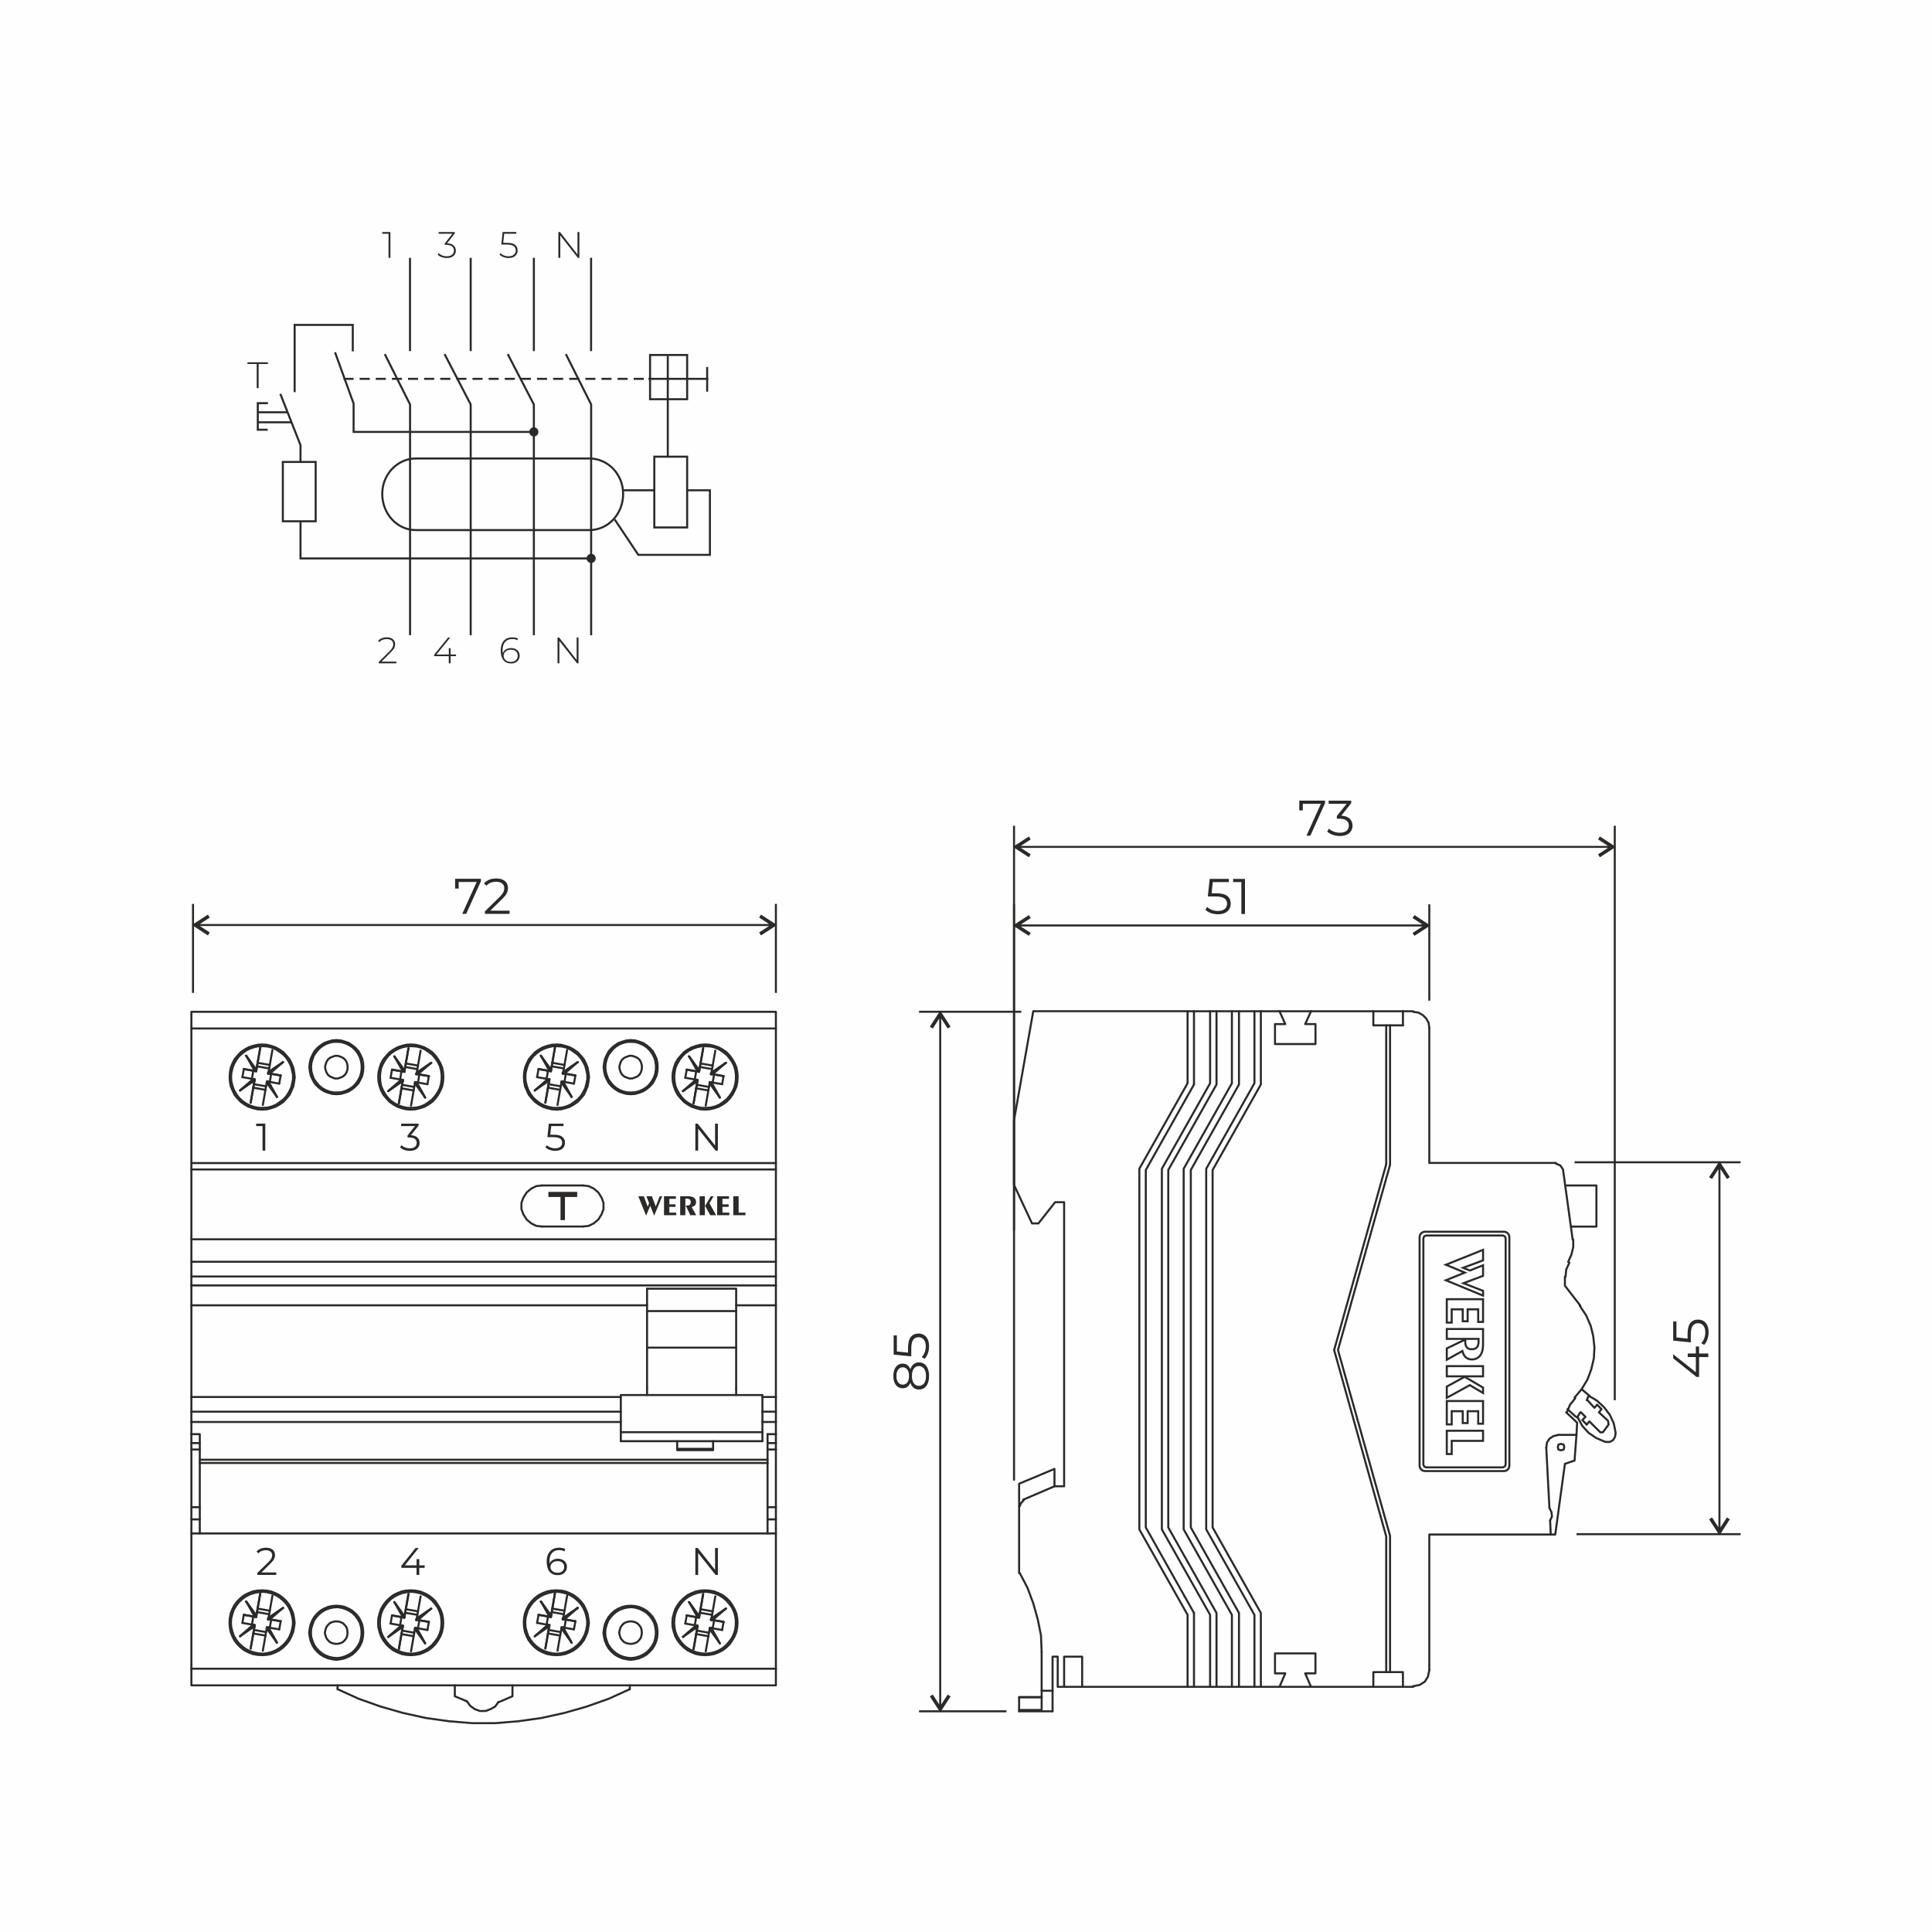 <?xml version="1.0" encoding="UTF-8"?>
<!DOCTYPE svg PUBLIC "-//W3C//DTD SVG 1.1//EN" "http://www.w3.org/Graphics/SVG/1.1/DTD/svg11.dtd">
<!-- Creator: CorelDRAW 2020 (64-Bit) -->
<svg xmlns="http://www.w3.org/2000/svg" xml:space="preserve" width="2000px" height="2000px" version="1.1" style="shape-rendering:geometricPrecision; text-rendering:geometricPrecision; image-rendering:optimizeQuality; fill-rule:evenodd; clip-rule:evenodd"
viewBox="0 0 322.41 322.41"
 xmlns:xlink="http://www.w3.org/1999/xlink"
 xmlns:xodm="http://www.corel.com/coreldraw/odm/2003">
 <defs>
  <style type="text/css">
   <![CDATA[
    .str5 {stroke:#2B2A29;stroke-width:0.34;stroke-miterlimit:22.926}
    .str6 {stroke:#2B2A29;stroke-width:0.34;stroke-miterlimit:10}
    .str2 {stroke:#2B2A29;stroke-width:0.34;stroke-miterlimit:22.926}
    .str0 {stroke:#2B2A29;stroke-width:0.34;stroke-miterlimit:10}
    .str3 {stroke:#2B2A29;stroke-width:0.34;stroke-linecap:round;stroke-linejoin:round;stroke-miterlimit:10}
    .str4 {stroke:#2B2A29;stroke-width:0.34;stroke-linecap:round;stroke-linejoin:bevel;stroke-miterlimit:10}
    .str1 {stroke:#2B2A29;stroke-width:0.34;stroke-miterlimit:10;stroke-dasharray:1.68 1.01}
    .fil3 {fill:none}
    .fil1 {fill:none;fill-rule:nonzero}
    .fil0 {fill:#FEFEFE}
    .fil5 {fill:#2B2A29}
    .fil2 {fill:#2B2A29;fill-rule:nonzero}
    .fil4 {fill:#2B2A29;fill-rule:nonzero}
   ]]>
  </style>
 </defs>
 <g id="Layer_x0020_1">
  <rect class="fil0" width="322.41" height="322.41"/>
  <polyline class="fil1 str0" points="58.87,58.63 58.87,54.22 49.17,54.22 49.17,65.44 "/>
  <polyline class="fil1 str0" points="55.91,58.79 59.01,67.35 59.01,72.08 89.15,72.08 "/>
  <polyline class="fil1 str0" points="64.21,59.09 68.43,67.5 68.43,106 "/>
  <polyline class="fil1 str0" points="74.19,59.09 78.55,67.5 78.55,106 "/>
  <polyline class="fil1 str0" points="84.73,59.09 89.09,67.5 89.09,106 "/>
  <polyline class="fil1 str0" points="94.43,59.09 98.65,67.5 98.65,106 "/>
  <line class="fil1 str0" x1="68.42" y1="43.03" x2="68.42" y2= "58.59" />
  <line class="fil1 str0" x1="78.55" y1="43.03" x2="78.55" y2= "58.59" />
  <line class="fil1 str0" x1="89.09" y1="43.02" x2="89.09" y2= "58.59" />
  <line class="fil1 str0" x1="98.64" y1="43.02" x2="98.64" y2= "58.59" />
  <polygon class="fil1 str0" points="47.2,86.99 52.68,86.99 52.68,77.09 47.2,77.09 "/>
  <polygon class="fil1 str0" points="109.19,88.02 114.67,88.02 114.67,76.21 109.19,76.21 "/>
  <polygon class="fil1 str0" points="108.48,66.62 114.67,66.62 114.67,59.24 108.48,59.24 "/>
  <polygon class="fil1 str0" points="46.78,65.73 50.15,74.29 50.15,77.09 50.15,74.29 "/>
  <polygon class="fil1 str0" points="50.15,86.99 50.15,93.19 99.08,93.19 50.15,93.19 "/>
  <path class="fil1 str0" d="M69.41 88.46l28.95 0c3.1,0 5.63,-2.65 5.63,-6.05 0,-3.25 -2.53,-5.9 -5.63,-5.9l-28.95 0c-3.09,0 -5.62,2.65 -5.62,5.9 0,3.4 2.53,6.05 5.62,6.05z"/>
  <polygon class="fil1 str0" points="102.58,86.69 106.52,92.59 118.47,92.59 118.47,81.82 114.67,81.82 118.47,81.82 118.47,92.59 106.52,92.59 "/>
  <polygon class="fil1 str0" points="109.19,81.82 103.99,81.82 "/>
  <line class="fil1 str0" x1="111.44" y1="59.39" x2="111.44" y2= "76.36" />
  <line class="fil1 str0" x1="118.01" y1="61.24" x2="118.01" y2= "65.36" />
  <line class="fil1 str0" x1="108.21" y1="63.22" x2="118.19" y2= "63.22" />
  <line class="fil1 str1" x1="57.33" y1="63.22" x2="108.21" y2= "63.22" />
  <polygon class="fil2" points="65.15,38.72 65.15,43.03 64.84,43.03 64.84,39.01 63.79,39.01 63.79,38.72 "/>
  <polygon class="fil2" points="96.69,38.72 96.69,43.03 96.43,43.03 93.5,39.29 93.5,43.03 93.18,43.03 93.18,38.72 93.45,38.72 96.37,42.46 96.37,38.72 "/>
  <path class="fil2" d="M74.61 40.6c0.47,0.01 0.84,0.13 1.08,0.35 0.25,0.21 0.38,0.5 0.38,0.87 0,0.24 -0.06,0.45 -0.18,0.64 -0.11,0.18 -0.28,0.33 -0.51,0.44 -0.23,0.1 -0.5,0.16 -0.82,0.16 -0.31,0 -0.6,-0.06 -0.88,-0.16 -0.27,-0.1 -0.49,-0.24 -0.64,-0.42l0.16 -0.24c0.14,0.15 0.33,0.28 0.57,0.38 0.24,0.1 0.5,0.15 0.79,0.15 0.38,0 0.67,-0.09 0.88,-0.26 0.2,-0.17 0.31,-0.4 0.31,-0.69 0,-0.3 -0.11,-0.54 -0.32,-0.71 -0.21,-0.16 -0.52,-0.25 -0.94,-0.25l-0.27 0 0 -0.23 1.27 -1.62 -2.29 0 0 -0.29 2.7 0 0 0.22 -1.29 1.66z"/>
  <path class="fil2" d="M84.59 40.52c0.63,0 1.08,0.11 1.36,0.33 0.29,0.22 0.43,0.53 0.43,0.93 0,0.25 -0.06,0.47 -0.17,0.66 -0.11,0.19 -0.28,0.34 -0.51,0.45 -0.22,0.11 -0.5,0.17 -0.83,0.17 -0.31,0 -0.6,-0.06 -0.87,-0.16 -0.28,-0.11 -0.49,-0.25 -0.64,-0.42l0.16 -0.24c0.14,0.15 0.32,0.28 0.56,0.38 0.24,0.1 0.5,0.15 0.79,0.15 0.38,0 0.68,-0.09 0.88,-0.27 0.21,-0.17 0.32,-0.41 0.32,-0.7 0,-0.33 -0.12,-0.57 -0.36,-0.74 -0.23,-0.17 -0.63,-0.25 -1.19,-0.25l-0.87 0 0.23 -2.09 2.28 0 0 0.29 -2.02 0 -0.16 1.51 0.61 0z"/>
  <path class="fil2" d="M66.15 110.41l0 0.28 -2.95 0 0 -0.22 1.82 -1.81c0.23,-0.23 0.39,-0.44 0.48,-0.61 0.08,-0.17 0.12,-0.34 0.12,-0.52 0,-0.28 -0.09,-0.49 -0.27,-0.65 -0.19,-0.15 -0.46,-0.23 -0.81,-0.23 -0.27,0 -0.51,0.04 -0.71,0.12 -0.21,0.08 -0.38,0.21 -0.53,0.38l-0.22 -0.2c0.16,-0.19 0.37,-0.33 0.62,-0.44 0.26,-0.1 0.54,-0.15 0.86,-0.15 0.42,0 0.76,0.1 1.01,0.31 0.25,0.2 0.37,0.48 0.37,0.83 0,0.22 -0.04,0.43 -0.14,0.63 -0.1,0.2 -0.29,0.43 -0.56,0.7l-1.58 1.58 2.49 0z"/>
  <polygon class="fil2" points="96.54,106.39 96.54,110.69 96.29,110.69 93.35,106.96 93.35,110.69 93.04,110.69 93.04,106.39 93.31,106.39 96.23,110.13 96.23,106.39 "/>
  <polygon class="fil2" points="76.1,109.5 75.2,109.5 75.2,110.69 74.89,110.69 74.89,109.5 72.44,109.5 72.44,109.27 74.77,106.39 75.13,106.39 72.83,109.22 74.9,109.22 74.9,108.17 75.2,108.17 75.2,109.22 76.1,109.22 "/>
  <path class="fil2" d="M85.28 108.15c0.28,0 0.53,0.05 0.75,0.15 0.22,0.11 0.39,0.26 0.51,0.45 0.12,0.2 0.18,0.42 0.18,0.68 0,0.25 -0.06,0.48 -0.19,0.68 -0.12,0.2 -0.29,0.35 -0.51,0.45 -0.21,0.11 -0.46,0.16 -0.73,0.16 -0.56,0 -0.99,-0.19 -1.29,-0.57 -0.29,-0.37 -0.44,-0.9 -0.44,-1.58 0,-0.48 0.08,-0.88 0.23,-1.21 0.16,-0.33 0.38,-0.58 0.67,-0.75 0.29,-0.17 0.62,-0.25 1.01,-0.25 0.41,0 0.73,0.07 0.98,0.22l-0.13 0.25c-0.21,-0.13 -0.49,-0.19 -0.85,-0.19 -0.5,0 -0.89,0.16 -1.17,0.48 -0.29,0.32 -0.43,0.79 -0.43,1.4 0,0.18 0.01,0.36 0.04,0.51 0.08,-0.28 0.25,-0.49 0.5,-0.65 0.25,-0.15 0.54,-0.23 0.87,-0.23zm-0.01 2.3c0.34,0 0.61,-0.09 0.82,-0.28 0.21,-0.18 0.31,-0.43 0.31,-0.74 0,-0.31 -0.1,-0.55 -0.31,-0.74 -0.21,-0.18 -0.49,-0.27 -0.85,-0.27 -0.23,0 -0.44,0.04 -0.62,0.13 -0.18,0.09 -0.33,0.22 -0.43,0.37 -0.1,0.16 -0.15,0.33 -0.15,0.52 0,0.18 0.05,0.34 0.15,0.5 0.09,0.15 0.23,0.28 0.42,0.37 0.18,0.1 0.4,0.14 0.66,0.14z"/>
  <g id="_2775872883840">
   <path class="fil3 str2" d="M89.09 71.48c0.33,0 0.59,0.27 0.59,0.6 0,0.32 -0.26,0.59 -0.59,0.59 -0.33,0 -0.59,-0.27 -0.59,-0.59 0,-0.33 0.26,-0.6 0.59,-0.6z"/>
   <path class="fil3 str2" d="M89.09 71.74c0.19,0 0.34,0.15 0.34,0.34 0,0.18 -0.15,0.33 -0.34,0.33 -0.19,0 -0.34,-0.15 -0.34,-0.33 0,-0.19 0.15,-0.34 0.34,-0.34z"/>
  </g>
  <g id="_2775872884560">
   <path class="fil3 str2" d="M98.65 92.59c0.33,0 0.59,0.27 0.59,0.6 0,0.32 -0.26,0.59 -0.59,0.59 -0.33,0 -0.59,-0.27 -0.59,-0.59 0,-0.33 0.26,-0.6 0.59,-0.6z"/>
   <path class="fil3 str2" d="M98.65 92.85c0.19,0 0.34,0.15 0.34,0.34 0,0.18 -0.15,0.33 -0.34,0.33 -0.19,0 -0.34,-0.15 -0.34,-0.33 0,-0.19 0.15,-0.34 0.34,-0.34z"/>
  </g>
  <line class="fil3 str2" x1="43.02" y1="70.47" x2="48.64" y2= "70.47" />
  <line class="fil3 str2" x1="48.04" y1="68.8" x2="43.02" y2= "68.8" />
  <polyline class="fil3 str2" points="44.67,71.71 43.02,71.71 43.02,67.28 44.71,67.28 "/>
  <polygon class="fil2" points="44.71,60.74 43.16,60.74 43.16,64.77 42.84,64.77 42.84,60.74 41.29,60.74 41.29,60.46 44.71,60.46 "/>
  <g id="_2775872889312">
   <line class="fil1 str3" x1="170.07" y1="285.58" x2="175.65" y2= "285.58" />
   <polyline class="fil1 str3" points="175.65,282.15 173.83,282.15 173.83,275.71 "/>
   <polyline class="fil1 str4" points="173.83,275.71 173.72,272.92 173.18,270.24 172.43,267.56 171.47,264.98 170.18,262.51 "/>
   <polyline class="fil1 str4" points="170.82,250.39 170.39,250.82 170.18,251.36 "/>
   <polyline class="fil1 str3" points="170.72,250.28 175.97,248.03 177.58,248.03 177.58,200.62 176.08,200.62 173.29,204.16 172.22,204.16 169.21,197.72 169.21,186.99 172.43,168.75 198.18,168.75 198.18,180.77 190.13,195.04 190.13,255.22 198.18,269.48 198.18,281.5 180.59,281.5 180.59,276.46 177.58,276.46 177.58,281.5 176.51,281.5 176.51,276.46 175.65,276.46 175.65,282.15 "/>
   <line class="fil1 str3" x1="170.07" y1="251.36" x2="170.07" y2= "262.52" />
   <polyline class="fil1 str3" points="170.07,285.58 170.07,285.36 173.83,285.36 173.83,282.15 "/>
   <line class="fil1 str3" x1="175.65" y1="282.15" x2="175.65" y2= "285.58" />
   <line class="fil1 str3" x1="199.25" y1="281.5" x2="199.25" y2= "269.17" />
   <line class="fil1 str3" x1="199.25" y1="180.98" x2="199.25" y2= "168.76" />
   <polyline class="fil1 str3" points="201.94,168.76 201.94,180.77 193.89,195.04 193.89,255.22 201.94,269.49 201.94,281.5 "/>
   <polyline class="fil1 str3" points="199.25,180.98 191.21,195.25 191.21,254.9 199.25,269.17 "/>
   <line class="fil1 str3" x1="199.25" y1="281.5" x2="201.94" y2= "281.5" />
   <line class="fil1 str3" x1="201.94" y1="168.76" x2="199.25" y2= "168.76" />
   <polygon class="fil1 str3" points="203.01,168.76 205.58,168.76 205.58,180.77 197.53,195.04 197.53,255.22 205.58,269.49 205.58,281.5 203.01,281.5 203.01,269.17 194.96,254.9 194.96,195.25 203.01,180.98 "/>
   <polygon class="fil1 str3" points="206.76,168.76 209.34,168.76 209.34,180.77 201.29,195.04 201.29,255.22 209.34,269.49 209.34,281.5 206.76,281.5 206.76,269.17 198.72,254.9 198.72,195.25 206.76,180.98 "/>
   <polyline class="fil1 str3" points="231.33,194.29 222.64,225.29 231.33,256.4 231.33,279.04 229.18,279.04 229.18,281.5 "/>
   <polyline class="fil1 str3" points="218.78,281.5 217.81,279.25 219.52,279.25 219.52,275.92 212.77,275.92 212.77,279.25 214.49,279.25 213.52,281.5 "/>
   <polyline class="fil1 str3" points="210.41,281.5 210.41,269.17 202.36,254.9 202.36,195.25 210.41,180.98 210.41,168.76 "/>
   <polyline class="fil1 str3" points="213.52,168.76 214.49,170.9 212.77,170.9 212.77,174.23 219.53,174.23 219.53,170.9 217.81,170.9 218.78,168.76 "/>
   <polyline class="fil1 str3" points="229.18,168.76 229.18,171.11 231.33,171.11 231.33,194.29 "/>
   <line class="fil1 str3" x1="210.41" y1="281.5" x2="213.52" y2= "281.5" />
   <line class="fil1 str3" x1="218.78" y1="281.5" x2="229.18" y2= "281.5" />
   <line class="fil1 str3" x1="229.18" y1="168.76" x2="218.78" y2= "168.76" />
   <line class="fil1 str3" x1="213.52" y1="168.76" x2="210.41" y2= "168.76" />
   <line class="fil1 str3" x1="234.12" y1="171.11" x2="234.12" y2= "168.76" />
   <polyline class="fil1 str4" points="238.52,171.55 238.41,170.69 237.98,169.93 237.44,169.4 236.69,168.97 235.83,168.86 "/>
   <polyline class="fil1 str3" points="238.52,171.55 238.52,194.07 259.65,194.07 "/>
   <polyline class="fil1 str4" points="262.44,206.84 260.83,195.15 260.4,194.5 259.65,194.18 "/>
   <polyline class="fil1 str4" points="261.69,210.59 262.22,209.41 262.54,208.13 262.54,206.84 "/>
   <polyline class="fil1 str4" points="261.9,210.7 261.36,211.88 261.26,213.06 "/>
   <polyline class="fil1 str3" points="261.15,213.06 261.15,214.56 263.73,217.89 "/>
   <polyline class="fil1 str4" points="262.76,233.23 263.94,231.83 264.91,230.22 265.55,228.51 265.98,226.68 266.08,224.86 265.87,222.93 265.44,221.21 264.69,219.5 263.62,217.89 "/>
   <polyline class="fil1 str4" points="262.87,233.34 262.01,234.41 261.47,235.69 "/>
   <polyline class="fil1 str3" points="261.36,235.69 263.19,237.41 263.08,239.45 260.08,239.45 "/>
   <polyline class="fil1 str4" points="260.08,239.45 259.22,239.66 258.57,240.09 258.15,240.74 258.04,241.6 "/>
   <line class="fil1 str3" x1="258.57" y1="251.68" x2="258.04" y2= "241.6" />
   <polyline class="fil1 str4" points="258.68,253.72 259,253.07 258.9,252.32 258.58,251.68 "/>
   <polyline class="fil1 str3" points="258.68,253.72 258.79,256.08 238.52,256.08 238.52,278.71 "/>
   <polyline class="fil1 str4" points="235.83,281.39 236.91,281.18 237.77,280.64 238.3,279.78 238.52,278.71 "/>
   <polyline class="fil1 str3" points="235.83,281.5 234.12,281.5 234.12,279.04 231.97,279.04 231.97,256.29 223.28,225.29 231.97,194.39 231.97,171.11 234.12,171.11 "/>
   <line class="fil1 str3" x1="235.83" y1="168.76" x2="234.12" y2= "168.76" />
   <polygon class="fil1 str4" points="260.51,240.95 260.07,241.06 259.97,241.49 260.07,241.92 260.51,242.02 260.94,241.92 261.04,241.49 260.94,241.06 "/>
   <line class="fil1 str3" x1="198.18" y1="281.5" x2="199.25" y2= "281.5" />
   <line class="fil1 str3" x1="199.25" y1="168.76" x2="198.18" y2= "168.76" />
   <line class="fil1 str3" x1="201.94" y1="281.5" x2="203.01" y2= "281.5" />
   <line class="fil1 str3" x1="203.01" y1="168.76" x2="201.94" y2= "168.76" />
   <line class="fil1 str3" x1="205.58" y1="281.5" x2="206.76" y2= "281.5" />
   <line class="fil1 str3" x1="206.76" y1="168.76" x2="205.58" y2= "168.76" />
   <line class="fil1 str3" x1="209.34" y1="281.5" x2="210.41" y2= "281.5" />
   <line class="fil1 str3" x1="210.41" y1="168.76" x2="209.34" y2= "168.76" />
   <line class="fil1 str3" x1="231.33" y1="279.04" x2="231.97" y2= "279.04" />
   <line class="fil1 str3" x1="231.33" y1="171.11" x2="231.97" y2= "171.11" />
   <line class="fil1 str3" x1="218.78" y1="168.76" x2="213.52" y2= "168.76" />
   <line class="fil1 str3" x1="218.78" y1="281.5" x2="213.52" y2= "281.5" />
   <polyline class="fil1 str3" points="263.08,239.45 262.76,243.74 261.15,244.28 259.54,256.08 258.79,256.08 "/>
   <polyline class="fil1 str3" points="261.36,197.83 266.41,197.83 266.41,204.69 262.33,204.69 "/>
   <line class="fil1 str3" x1="234.12" y1="281.5" x2="229.18" y2= "281.5" />
   <line class="fil1 str3" x1="234.12" y1="168.76" x2="229.18" y2= "168.76" />
   <polyline class="fil1 str3" points="175.97,248.03 175.97,245.13 170.07,247.6 170.07,251.36 "/>
   <line class="fil1 str3" x1="177.58" y1="281.5" x2="180.59" y2= "281.5" />
   <polyline class="fil1 str3" points="173.83,283.22 170.07,283.22 170.07,285.36 "/>
   <polyline class="fil1 str4" points="264.79,233.66 265.12,232.91 266.52,233.76 267.69,234.84 268.66,236.13 269.3,237.52 269.62,239.13 269.52,239.77 269.2,240.31 268.66,240.63 268.02,240.63 "/>
   <polyline class="fil1 str4" points="263.3,236.55 264.05,237.95 265.12,239.13 266.41,239.99 267.91,240.63 "/>
   <line class="fil1 str4" x1="263.19" y1="236.55" x2="263.73" y2= "235.69" />
   <polyline class="fil1 str3" points="264.79,237.73 265.23,237.2 267.05,239.02 267.48,239.02 268.44,237.73 268.34,237.09 266.83,235.69 267.26,235.16 266.52,234.41 266.08,234.94 264.91,233.66 "/>
   <polyline class="fil1 str3" points="263.83,235.69 264.58,236.44 264.05,236.98 264.79,237.73 "/>
   <line class="fil1 str3" x1="173.83" y1="283.22" x2="170.07" y2= "283.22" />
   <polyline class="fil1 str3" points="263.3,236.55 262.87,236.34 261.58,235.16 "/>
   <line class="fil1 str3" x1="265.23" y1="232.91" x2="263.94" y2= "231.83" />
   <polygon class="fil4" points="283.54,224.7 283.54,225.87 285.08,225.87 285.08,226.47 283.54,226.47 283.54,229.78 283.1,229.78 279.22,226.67 279.22,226 283,229 283,226.46 281.65,226.46 281.65,225.87 283,225.87 283,224.7 "/>
   <path id="1" class="fil4" d="M281.62 222.64c0,-0.85 0.16,-1.46 0.46,-1.85 0.3,-0.39 0.73,-0.58 1.28,-0.58 0.34,0 0.64,0.08 0.91,0.23 0.26,0.16 0.48,0.4 0.63,0.72 0.15,0.32 0.23,0.71 0.23,1.17 0,0.42 -0.07,0.82 -0.21,1.19 -0.13,0.38 -0.32,0.68 -0.54,0.91l-0.48 -0.29c0.2,-0.2 0.36,-0.45 0.49,-0.77 0.12,-0.32 0.19,-0.66 0.19,-1.03 0,-0.49 -0.11,-0.86 -0.33,-1.13 -0.22,-0.26 -0.51,-0.39 -0.87,-0.39 -0.4,0 -0.71,0.15 -0.91,0.44 -0.21,0.3 -0.31,0.81 -0.31,1.51l0 1.25 -2.94 -0.3 0 -3.2 0.54 0 0 2.67 1.86 0.2 0 -0.75z"/>
   <g>
    <line class="fil3 str5" x1="262.76" y1="193.96" x2="290.47" y2= "193.96" />
    <line class="fil3 str5" x1="263.09" y1="256.02" x2="290.47" y2= "256.02" />
    <g>
     <path class="fil4" d="M287.19 255.84l-0.49 0 -1.49 -2.3 0.49 -0.31 1.49 2.29 -0.49 0 0.49 0.32zm0 0l-0.25 0.37 -0.24 -0.37 0.49 0zm1.24 -2.45l0.24 0.15 -1.48 2.3 -0.49 -0.32 1.49 -2.29 0.24 0.16zm-1.32 -58.64l0 60.48 -0.34 0 0 -60.48 0.34 0zm0.08 -0.61l-0.49 0.32 0.49 0 -1.49 2.29 -0.49 -0.31 1.49 -2.3 0.49 0zm0 0l-0.49 0 0.24 -0.37 0.25 0.37zm1.24 2.45l-0.24 0.16 -1.49 -2.29 0.49 -0.32 1.48 2.3 -0.24 0.15z"/>
    </g>
   </g>
   <path class="fil4" d="M151.92 228.5c0.12,-0.37 0.31,-0.66 0.55,-0.85 0.25,-0.2 0.54,-0.3 0.89,-0.3 0.34,0 0.64,0.09 0.89,0.28 0.25,0.18 0.45,0.44 0.59,0.79 0.13,0.34 0.2,0.74 0.2,1.2 0,0.71 -0.15,1.26 -0.45,1.66 -0.3,0.4 -0.71,0.6 -1.23,0.6 -0.35,0 -0.65,-0.09 -0.89,-0.29 -0.24,-0.19 -0.43,-0.47 -0.55,-0.84 -0.12,0.3 -0.29,0.53 -0.51,0.69 -0.22,0.16 -0.48,0.23 -0.78,0.23 -0.47,0 -0.85,-0.18 -1.13,-0.55 -0.28,-0.37 -0.42,-0.87 -0.42,-1.5 0,-0.41 0.07,-0.77 0.19,-1.08 0.13,-0.31 0.31,-0.55 0.54,-0.72 0.24,-0.18 0.51,-0.26 0.82,-0.26 0.3,0 0.56,0.08 0.78,0.24 0.22,0.16 0.39,0.39 0.51,0.7zm-1.27 2.57c0.32,0 0.58,-0.13 0.77,-0.38 0.19,-0.26 0.28,-0.61 0.28,-1.07 0,-0.45 -0.09,-0.8 -0.28,-1.06 -0.19,-0.26 -0.45,-0.39 -0.76,-0.39 -0.33,0 -0.59,0.13 -0.78,0.4 -0.19,0.26 -0.29,0.61 -0.29,1.05 0,0.45 0.1,0.8 0.29,1.06 0.19,0.26 0.44,0.39 0.77,0.39zm3.88 -1.45c0,-0.51 -0.11,-0.92 -0.32,-1.21 -0.21,-0.3 -0.5,-0.44 -0.86,-0.44 -0.36,0 -0.65,0.14 -0.86,0.44 -0.21,0.29 -0.31,0.7 -0.31,1.21 0,0.52 0.1,0.92 0.31,1.21 0.21,0.3 0.5,0.44 0.86,0.44 0.37,0 0.66,-0.14 0.87,-0.43 0.21,-0.29 0.31,-0.7 0.31,-1.22z"/>
   <path id="1" class="fil4" d="M151.53 224.97c0,-0.84 0.16,-1.46 0.46,-1.85 0.3,-0.39 0.73,-0.58 1.28,-0.58 0.34,0 0.64,0.08 0.91,0.24 0.27,0.16 0.48,0.39 0.63,0.71 0.15,0.32 0.23,0.71 0.23,1.17 0,0.42 -0.07,0.82 -0.2,1.2 -0.14,0.37 -0.32,0.68 -0.55,0.9l-0.48 -0.29c0.2,-0.19 0.36,-0.45 0.49,-0.77 0.13,-0.32 0.19,-0.66 0.19,-1.03 0,-0.48 -0.11,-0.86 -0.33,-1.12 -0.22,-0.27 -0.51,-0.4 -0.87,-0.4 -0.4,0 -0.7,0.15 -0.91,0.45 -0.21,0.3 -0.31,0.8 -0.31,1.51l0 1.24 -2.94 -0.3 0 -3.2 0.54 0 0 2.68 1.86 0.2 0 -0.76z"/>
   <g id="_2777247769840">
    <line class="fil3 str5" x1="170.43" y1="168.84" x2="153.37" y2= "168.84" />
    <line class="fil3 str5" x1="167.96" y1="285.58" x2="153.37" y2= "285.58" />
    <g>
     <path class="fil4" d="M157.15 285.39l-0.49 0 -1.49 -2.29 0.49 -0.32 1.49 2.3 -0.49 0 0.49 0.31zm0 0l-0.25 0.38 -0.24 -0.38 0.49 0zm1.24 -2.45l0.24 0.16 -1.48 2.29 -0.49 -0.31 1.49 -2.3 0.24 0.16zm-1.32 -113.3l0 115.14 -0.34 0 0 -115.14 0.34 0zm0.08 -0.61l-0.49 0.31 0.49 0 -1.49 2.3 -0.49 -0.32 1.49 -2.29 0.49 0zm0 0l-0.49 0 0.24 -0.38 0.25 0.38zm1.24 2.45l-0.24 0.16 -1.49 -2.3 0.49 -0.31 1.48 2.29 -0.24 0.16z"/>
    </g>
   </g>
   <path class="fil4" d="M202.95 149.07c0.84,0 1.46,0.15 1.85,0.45 0.39,0.31 0.58,0.73 0.58,1.28 0,0.34 -0.08,0.64 -0.24,0.91 -0.16,0.27 -0.4,0.48 -0.71,0.63 -0.32,0.15 -0.71,0.23 -1.18,0.23 -0.41,0 -0.81,-0.07 -1.19,-0.2 -0.37,-0.14 -0.68,-0.32 -0.9,-0.55l0.29 -0.48c0.19,0.2 0.45,0.37 0.77,0.49 0.32,0.13 0.66,0.19 1.03,0.19 0.48,0 0.86,-0.11 1.12,-0.33 0.27,-0.21 0.4,-0.5 0.4,-0.87 0,-0.4 -0.15,-0.7 -0.45,-0.91 -0.3,-0.2 -0.8,-0.31 -1.51,-0.31l-1.25 0 0.31 -2.93 3.2 0 0 0.53 -2.68 0 -0.2 1.87 0.76 0z"/>
   <polygon id="1" class="fil4" points="207.76,146.67 207.76,152.52 207.16,152.52 207.16,147.2 205.78,147.2 205.78,146.67 "/>
   <g>
    <line class="fil3 str5" x1="238.52" y1="166.99" x2="238.52" y2= "150.91" />
    <line class="fil3 str5" x1="169.22" y1="205.28" x2="169.22" y2= "150.91" />
    <g>
     <path class="fil4" d="M169.4 154.69l0 -0.49 2.3 -1.49 0.31 0.49 -2.29 1.49 0 -0.49 -0.32 0.49zm0 0l-0.37 -0.25 0.37 -0.24 0 0.49zm2.45 1.24l-0.15 0.24 -2.3 -1.48 0.32 -0.49 2.29 1.49 -0.16 0.24zm65.87 -1.32l-67.71 0 0 -0.34 67.71 0 0 0.34zm0.61 0.08l-0.32 -0.49 0 0.49 -2.29 -1.49 0.32 -0.49 2.29 1.49 0 0.49zm0 0l0 -0.49 0.38 0.24 -0.38 0.25zm-2.45 1.24l-0.16 -0.24 2.29 -1.49 0.32 0.49 -2.29 1.48 -0.16 -0.24z"/>
    </g>
   </g>
   <polygon class="fil4" points="221.12,133.61 221.12,134.03 218.67,139.46 218.02,139.46 220.43,134.14 217.41,134.14 217.41,135.24 216.82,135.24 216.82,133.61 "/>
   <path id="1" class="fil4" d="M223.83 136.12c0.61,0.03 1.08,0.2 1.4,0.49 0.32,0.3 0.48,0.69 0.48,1.17 0,0.34 -0.08,0.63 -0.24,0.89 -0.16,0.26 -0.4,0.47 -0.72,0.62 -0.32,0.15 -0.71,0.22 -1.16,0.22 -0.43,0 -0.83,-0.07 -1.2,-0.2 -0.38,-0.14 -0.68,-0.32 -0.91,-0.55l0.29 -0.48c0.2,0.2 0.46,0.37 0.78,0.49 0.32,0.13 0.67,0.19 1.04,0.19 0.48,0 0.85,-0.1 1.11,-0.31 0.26,-0.21 0.39,-0.5 0.39,-0.87 0,-0.36 -0.13,-0.65 -0.39,-0.85 -0.26,-0.21 -0.66,-0.31 -1.19,-0.31l-0.42 0 0 -0.45 1.63 -2.03 -3 0 0 -0.53 3.77 0 0 0.42 -1.66 2.09z"/>
   <g>
    <line class="fil3 str5" x1="269.47" y1="233.66" x2="269.47" y2= "137.8" />
    <line class="fil3 str5" x1="169.22" y1="247.08" x2="169.22" y2= "137.8" />
    <g>
     <path class="fil4" d="M169.4 141.57l0 -0.49 2.3 -1.49 0.31 0.49 -2.29 1.49 0 -0.49 -0.32 0.49zm0 0l-0.37 -0.25 0.37 -0.24 0 0.49zm2.45 1.24l-0.15 0.25 -2.3 -1.49 0.32 -0.49 2.29 1.49 -0.16 0.24zm96.83 -1.32l-98.67 0 0 -0.33 98.67 0 0 0.33zm0.6 0.08l-0.31 -0.49 0 0.49 -2.29 -1.49 0.31 -0.49 2.29 1.49 0 0.49zm0 0l0 -0.49 0.38 0.24 -0.38 0.25zm-2.45 1.24l-0.15 -0.24 2.29 -1.49 0.31 0.49 -2.29 1.49 -0.16 -0.25z"/>
    </g>
   </g>
   <g>
    <polygon class="fil1 str6" points="244.22,214.14 247.49,212.91 247.49,211.15 245.3,212.02 244.16,211.57 247.49,210.33 247.49,208.57 241.29,211.06 244.45,212.37 241.29,213.65 247.49,216.21 247.49,215.41 "/>
    <polygon class="fil1 str6" points="244.1,218.5 244.1,220.49 244.92,220.49 244.92,218.5 246.68,218.5 246.68,220.6 247.49,220.6 247.49,216.81 241.44,216.81 241.44,220.71 242.26,220.71 242.26,218.5 "/>
    <path class="fil1 str6" d="M244.61 226.51c0.27,0.23 0.61,0.35 1.03,0.35 0.57,0 1.03,-0.22 1.36,-0.65 0.33,-0.43 0.49,-1.03 0.49,-1.79l0 -2.64 -6.05 0 0 1.65 5.3 0 0 0.43c0,0.45 -0.09,0.78 -0.28,0.99 -0.18,0.21 -0.47,0.31 -0.86,0.31 -0.36,0 -0.63,-0.1 -0.81,-0.3 -0.18,-0.21 -0.27,-0.52 -0.27,-0.94l0 -0.38 -3.08 1.48 0 1.89 2.6 -1.46c0.12,0.47 0.31,0.82 0.57,1.06z"/>
    <polygon class="fil1 str6" points="241.44,227.98 241.44,229.68 247.49,229.68 247.49,227.98 "/>
    <polygon class="fil1 str6" points="247.49,232.46 247.49,231.56 244.42,229.76 241.44,231.39 241.44,233.26 245.28,231.15 "/>
    <polygon class="fil1 str6" points="244.1,235.5 244.1,237.48 244.92,237.48 244.92,235.5 246.68,235.5 246.68,237.59 247.49,237.59 247.49,233.8 241.44,233.8 241.44,237.7 242.26,237.7 242.26,235.5 "/>
    <polygon class="fil1 str6" points="242.26,240.45 247.49,240.45 247.49,238.76 241.44,238.76 241.44,242.65 242.26,242.65 "/>
    <path class="fil1 str6" d="M236.9 244.59l0 -38.14c0,-0.49 0.41,-0.9 0.9,-0.9l13.18 0c0.5,0 0.9,0.41 0.9,0.9l0 38.14c0,0.5 -0.4,0.9 -0.9,0.9l-13.18 0c-0.49,0 -0.9,-0.4 -0.9,-0.9z"/>
    <path class="fil1 str6" d="M237.53 206.72c0,-0.3 0.24,-0.54 0.54,-0.54l12.65 0c0.29,0 0.54,0.24 0.54,0.54l0 37.61c0,0.29 -0.25,0.54 -0.54,0.54l-12.65 0c-0.3,0 -0.54,-0.25 -0.54,-0.54l0 -37.61z"/>
   </g>
   <g>
    <line class="fil1 str3" x1="103.6" y1="240.5" x2="127.23" y2= "240.5" />
    <line class="fil1 str3" x1="33.34" y1="240.82" x2="31.94" y2= "240.82" />
    <line class="fil1 str3" x1="31.94" y1="241.89" x2="33.34" y2= "241.89" />
    <line class="fil1 str3" x1="128.09" y1="241.89" x2="129.48" y2= "241.89" />
    <line class="fil1 str3" x1="129.48" y1="240.82" x2="128.09" y2= "240.82" />
    <polyline class="fil1 str3" points="127.23,240.5 127.23,239 103.6,239 103.6,240.5 "/>
    <polyline class="fil1 str3" points="103.6,239 103.6,232.8 107.98,232.8 122.85,232.8 127.23,232.8 127.23,239 "/>
    <line class="fil1 str3" x1="90.44" y1="204.68" x2="97.29" y2= "204.68" />
    <polyline class="fil1 str4" points="90.44,197.83 89.48,197.94 88.63,198.37 87.88,199.01 87.34,199.86 87.02,200.72 87.02,201.79 87.34,202.64 87.88,203.5 88.63,204.14 89.48,204.57 90.44,204.68 "/>
    <line class="fil1 str3" x1="97.29" y1="197.83" x2="90.44" y2= "197.83" />
    <polyline class="fil1 str4" points="97.29,204.68 98.25,204.57 99.11,204.14 99.86,203.5 100.39,202.64 100.71,201.79 100.71,200.72 100.39,199.86 99.86,199.01 99.11,198.36 98.25,197.94 97.29,197.83 "/>
    <polyline class="fil1 str3" points="31.94,233.13 31.94,217.83 107.98,217.83 107.98,231.73 "/>
    <polyline class="fil1 str3" points="122.85,231.73 122.85,217.83 129.48,217.83 129.48,233.13 "/>
    <line class="fil1 str3" x1="107.98" y1="224.89" x2="122.85" y2= "224.89" />
    <line class="fil1 str3" x1="122.85" y1="232.8" x2="122.85" y2= "231.73" />
    <line class="fil1 str3" x1="107.98" y1="232.8" x2="107.98" y2= "231.73" />
    <line class="fil1 str3" x1="31.94" y1="214.51" x2="129.48" y2= "214.51" />
    <polyline class="fil1 str3" points="107.98,215.05 122.85,215.05 122.85,217.83 "/>
    <line class="fil1 str3" x1="129.48" y1="217.83" x2="129.48" y2= "214.51" />
    <line class="fil1 str3" x1="107.98" y1="215.05" x2="107.98" y2= "217.83" />
    <line class="fil1 str3" x1="31.94" y1="217.83" x2="31.94" y2= "214.51" />
    <polyline class="fil1 str3" points="128.09,239.33 128.09,243.6 33.34,243.6 33.34,239.33 31.94,239.33 "/>
    <line class="fil1 str3" x1="31.94" y1="237.3" x2="103.6" y2= "237.3" />
    <line class="fil1 str3" x1="127.23" y1="237.3" x2="129.48" y2= "237.3" />
    <line class="fil1 str3" x1="128.09" y1="239.33" x2="129.48" y2= "239.33" />
    <polyline class="fil1 str3" points="113.01,240.5 113.01,242 119,242 119,240.5 "/>
    <line class="fil1 str3" x1="129.48" y1="239.33" x2="129.48" y2= "237.3" />
    <line class="fil1 str3" x1="31.94" y1="239.33" x2="31.94" y2= "237.3" />
    <line class="fil1 str3" x1="31.94" y1="235.58" x2="103.6" y2= "235.58" />
    <polyline class="fil1 str3" points="127.23,235.58 129.48,235.58 129.48,237.3 "/>
    <line class="fil1 str3" x1="31.94" y1="237.3" x2="31.94" y2= "235.58" />
    <line class="fil1 str3" x1="113.01" y1="241.78" x2="119" y2= "241.78" />
    <polyline class="fil1 str3" points="33.34,243.6 33.34,244.14 128.09,244.14 128.09,243.6 "/>
    <line class="fil1 str3" x1="129.48" y1="235.58" x2="129.48" y2= "233.13" />
    <line class="fil1 str3" x1="31.94" y1="235.58" x2="31.94" y2= "233.13" />
    <polygon class="fil1 str3" points="31.94,210.56 129.48,210.56 129.48,206.81 31.94,206.81 "/>
    <polyline class="fil1 str3" points="31.94,206.81 31.94,195.16 129.48,195.16 129.48,206.81 "/>
    <polyline class="fil1 str3" points="31.94,210.56 31.94,213.02 129.48,213.02 129.48,210.56 "/>
    <line class="fil1 str3" x1="107.98" y1="218.79" x2="122.85" y2= "218.79" />
    <line class="fil1 str3" x1="129.48" y1="214.51" x2="129.48" y2= "213.02" />
    <line class="fil1 str3" x1="31.94" y1="214.51" x2="31.94" y2= "213.02" />
    <polyline class="fil1 str3" points="33.34,244.14 33.34,255.9 128.09,255.9 128.09,244.14 "/>
    <line class="fil1 str3" x1="31.94" y1="241.89" x2="31.94" y2= "240.82" />
    <line class="fil1 str3" x1="129.48" y1="240.82" x2="129.48" y2= "241.89" />
    <polyline class="fil1 str3" points="31.94,195.16 31.94,194.09 129.48,194.09 129.48,195.16 "/>
    <line class="fil1 str3" x1="31.94" y1="240.82" x2="31.94" y2= "239.33" />
    <line class="fil1 str3" x1="129.48" y1="240.82" x2="129.48" y2= "239.33" />
    <polyline class="fil1 str3" points="33.34,251.52 31.94,251.52 31.94,253.55 33.34,253.55 "/>
    <polyline class="fil1 str3" points="128.09,253.55 129.48,253.55 129.48,251.52 128.09,251.52 "/>
    <polyline class="fil1 str3" points="128.09,255.9 129.48,255.9 129.48,253.55 "/>
    <polyline class="fil1 str3" points="33.34,255.9 31.94,255.9 31.94,253.55 "/>
    <line class="fil1 str3" x1="31.94" y1="251.52" x2="31.94" y2= "241.89" />
    <line class="fil1 str3" x1="129.48" y1="251.52" x2="129.48" y2= "241.89" />
    <line class="fil1 str3" x1="31.94" y1="278.47" x2="129.48" y2= "278.47" />
    <line class="fil1 str3" x1="129.48" y1="278.47" x2="129.48" y2= "255.9" />
    <line class="fil1 str3" x1="31.94" y1="278.47" x2="31.94" y2= "255.9" />
    <polygon class="fil1 str3" points="31.94,171.63 129.48,171.63 129.48,168.85 31.94,168.85 "/>
    <polyline class="fil1 str3" points="31.94,278.47 31.94,281.25 129.48,281.25 129.48,278.47 "/>
    <line class="fil1 str3" x1="129.48" y1="194.09" x2="129.48" y2= "171.63" />
    <line class="fil1 str3" x1="31.94" y1="194.09" x2="31.94" y2= "171.63" />
    <polyline class="fil1 str3" points="77.93,283.92 75.9,283.07 75.9,281.25 "/>
    <line class="fil1 str3" x1="105.1" y1="281.25" x2="105.1" y2= "281.89" />
    <line class="fil1 str3" x1="56.33" y1="281.89" x2="56.33" y2= "281.25" />
    <polyline class="fil1 str4" points="77.93,283.92 78.46,284.67 79.21,285.21 80.07,285.53 81.03,285.53 81.89,285.21 82.64,284.78 83.17,284.03 "/>
    <polyline class="fil1 str4" points="56.33,281.89 59.86,283.49 63.49,284.78 67.23,285.85 71.09,286.7 74.94,287.24 78.79,287.56 82.63,287.56 86.49,287.24 90.34,286.7 94.19,285.85 97.93,284.78 101.57,283.49 105.1,281.89 "/>
    <polyline class="fil1 str3" points="85.52,281.25 85.52,283.07 83.28,284.03 "/>
    <line class="fil1 str3" x1="31.94" y1="233.13" x2="103.6" y2= "233.13" />
    <line class="fil1 str3" x1="127.23" y1="233.13" x2="129.48" y2= "233.13" />
    <polygon class="fil4" points="80.25,146.65 80.25,147.07 77.8,152.5 77.14,152.5 79.55,147.18 76.54,147.18 76.54,148.28 75.95,148.28 75.95,146.65 "/>
    <path id="1" class="fil4" d="M85.04 151.97l0 0.53 -4.11 0 0 -0.42 2.44 -2.39c0.3,-0.3 0.51,-0.56 0.62,-0.78 0.11,-0.22 0.16,-0.44 0.16,-0.67 0,-0.34 -0.11,-0.61 -0.35,-0.8 -0.24,-0.2 -0.58,-0.29 -1.02,-0.29 -0.68,0 -1.22,0.22 -1.6,0.65l-0.42 -0.37c0.23,-0.26 0.52,-0.47 0.87,-0.62 0.36,-0.14 0.76,-0.21 1.2,-0.21 0.6,0 1.07,0.14 1.42,0.42 0.35,0.28 0.52,0.67 0.52,1.16 0,0.3 -0.06,0.59 -0.2,0.87 -0.13,0.28 -0.39,0.6 -0.76,0.96l-1.99 1.96 3.22 0z"/>
    <g>
     <line class="fil3 str5" x1="129.48" y1="165.69" x2="129.48" y2= "150.84" />
     <line class="fil3 str5" x1="32.21" y1="165.69" x2="32.21" y2= "150.84" />
     <g>
      <path class="fil4" d="M32.4 154.61l0 -0.49 2.29 -1.49 0.32 0.49 -2.29 1.49 0 -0.49 -0.32 0.49zm0 0l-0.37 -0.24 0.37 -0.25 0 0.49zm2.45 1.24l-0.16 0.25 -2.29 -1.49 0.32 -0.49 2.29 1.49 -0.16 0.24zm93.83 -1.32l-95.67 0 0 -0.33 95.67 0 0 0.33zm0.61 0.08l-0.32 -0.49 0 0.49 -2.29 -1.49 0.32 -0.49 2.29 1.49 0 0.49zm0 0l0 -0.49 0.38 0.25 -0.38 0.24zm-2.45 1.24l-0.16 -0.24 2.29 -1.49 0.32 0.49 -2.29 1.49 -0.16 -0.25z"/>
     </g>
    </g>
    <polygon class="fil1 str3" points="54.24,178.09 54.33,178.52 54.48,178.96 54.72,179.35 55.06,179.64 55.5,179.83 55.93,179.98 56.37,179.98 56.81,179.83 57.24,179.64 57.58,179.35 57.83,178.96 57.97,178.52 58.02,178.09 57.97,177.65 57.83,177.21 57.58,176.82 57.24,176.53 56.81,176.34 56.37,176.19 55.93,176.19 55.5,176.34 55.06,176.53 54.72,176.82 54.48,177.21 54.33,177.65 "/>
    <polygon class="fil1 str3" points="107.13,178.09 107.08,178.52 106.94,178.96 106.7,179.35 106.36,179.64 105.92,179.83 105.48,179.98 105.04,179.98 104.61,179.83 104.17,179.64 103.83,179.35 103.59,178.96 103.44,178.52 103.35,178.09 103.44,177.65 103.59,177.21 103.83,176.82 104.17,176.53 104.61,176.34 105.04,176.19 105.48,176.19 105.92,176.34 106.36,176.53 106.7,176.82 106.94,177.21 107.08,177.65 "/>
    <polygon class="fil1 str3" points="112.23,179.74 112.28,178.96 112.47,178.18 112.71,177.46 113.1,176.78 113.59,176.19 114.12,175.61 114.75,175.17 115.43,174.79 116.16,174.54 116.89,174.35 117.66,174.3 118.44,174.35 119.22,174.54 119.94,174.79 120.62,175.17 121.25,175.61 121.79,176.19 122.22,176.78 122.61,177.46 122.9,178.18 123.05,178.96 123.1,179.74 123.05,180.51 122.9,181.29 122.61,181.97 122.22,182.7 121.79,183.28 121.25,183.86 120.62,184.3 119.94,184.69 119.22,184.93 118.44,185.12 117.66,185.17 116.89,185.12 116.16,184.93 115.43,184.69 114.75,184.3 114.12,183.86 113.59,183.28 113.1,182.7 112.71,181.97 112.47,181.29 112.28,180.51 "/>
    <polygon class="fil1 str3" points="112.52,179.74 112.57,180.46 112.71,181.24 113,181.92 113.39,182.6 113.83,183.18 114.36,183.72 114.99,184.15 115.67,184.49 116.35,184.73 117.13,184.88 117.86,184.88 118.63,184.83 119.36,184.64 120.04,184.35 120.67,183.91 121.25,183.47 121.74,182.89 122.18,182.26 122.52,181.58 122.71,180.85 122.81,180.12 122.81,179.35 122.71,178.62 122.52,177.89 122.18,177.21 121.74,176.58 121.25,176 120.67,175.56 120.04,175.13 119.36,174.83 118.63,174.64 117.86,174.59 117.13,174.59 116.35,174.74 115.67,174.98 114.99,175.32 114.36,175.76 113.83,176.29 113.39,176.87 113,177.55 112.71,178.23 112.57,179.01 "/>
    <polygon class="fil1 str3" points="51.62,178.09 51.71,177.36 51.86,176.68 52.15,176.05 52.49,175.42 52.97,174.88 53.51,174.45 54.09,174.06 54.77,173.82 55.45,173.62 56.13,173.57 56.86,173.62 57.54,173.82 58.22,174.06 58.8,174.45 59.33,174.88 59.82,175.42 60.16,176.05 60.45,176.68 60.59,177.36 60.64,178.09 60.59,178.81 60.45,179.49 60.16,180.12 59.82,180.76 59.33,181.29 58.8,181.73 58.22,182.11 57.54,182.36 56.86,182.55 56.13,182.6 55.45,182.55 54.77,182.36 54.09,182.11 53.51,181.73 52.97,181.29 52.49,180.76 52.15,180.12 51.86,179.49 51.71,178.81 "/>
    <polygon class="fil1 str3" points="51.91,178.09 51.96,178.76 52.15,179.44 52.39,180.08 52.78,180.61 53.22,181.14 53.75,181.58 54.33,181.92 54.96,182.16 55.64,182.31 56.32,182.31 57,182.26 57.63,182.07 58.26,181.77 58.85,181.39 59.33,180.9 59.72,180.37 60.06,179.74 60.25,179.11 60.35,178.43 60.35,177.75 60.25,177.07 60.06,176.44 59.72,175.8 59.33,175.27 58.85,174.79 58.26,174.4 57.63,174.11 57,173.91 56.32,173.86 55.64,173.86 54.96,174.01 54.33,174.25 53.75,174.59 53.22,175.03 52.78,175.56 52.39,176.1 52.15,176.73 51.96,177.41 "/>
    <polygon class="fil1 str3" points="38.32,179.74 38.37,178.96 38.51,178.18 38.8,177.46 39.14,176.78 39.63,176.19 40.16,175.61 40.79,175.17 41.47,174.79 42.2,174.54 42.98,174.35 43.75,174.3 44.53,174.35 45.26,174.54 45.99,174.79 46.67,175.17 47.3,175.61 47.83,176.19 48.32,176.78 48.66,177.46 48.95,178.18 49.09,178.96 49.19,179.74 49.09,180.51 48.95,181.29 48.66,181.97 48.32,182.7 47.83,183.28 47.3,183.86 46.67,184.3 45.99,184.69 45.26,184.93 44.53,185.12 43.75,185.17 42.98,185.12 42.2,184.93 41.47,184.69 40.79,184.3 40.16,183.86 39.63,183.28 39.14,182.7 38.8,181.97 38.51,181.29 38.37,180.51 "/>
    <polygon class="fil1 str3" points="38.56,179.74 38.61,180.46 38.8,181.24 39.05,181.92 39.44,182.6 39.87,183.18 40.45,183.72 41.04,184.15 41.72,184.49 42.44,184.73 43.17,184.88 43.95,184.88 44.68,184.83 45.4,184.64 46.08,184.35 46.71,183.91 47.3,183.47 47.83,182.89 48.22,182.26 48.56,181.58 48.75,180.85 48.9,180.12 48.9,179.35 48.75,178.62 48.56,177.89 48.22,177.21 47.83,176.58 47.3,176 46.71,175.56 46.08,175.13 45.4,174.83 44.68,174.64 43.95,174.59 43.17,174.59 42.44,174.74 41.72,174.98 41.04,175.32 40.45,175.76 39.87,176.29 39.44,176.87 39.05,177.55 38.8,178.23 38.61,179.01 "/>
    <polygon class="fil1 str3" points="100.73,178.09 100.82,177.36 100.97,176.68 101.26,176.05 101.6,175.42 102.09,174.88 102.62,174.45 103.2,174.06 103.88,173.82 104.56,173.62 105.24,173.57 105.97,173.62 106.65,173.82 107.33,174.06 107.91,174.45 108.44,174.88 108.93,175.42 109.27,176.05 109.56,176.68 109.7,177.36 109.75,178.09 109.7,178.81 109.56,179.49 109.27,180.12 108.93,180.76 108.44,181.29 107.91,181.73 107.33,182.11 106.65,182.36 105.97,182.55 105.24,182.6 104.56,182.55 103.88,182.36 103.2,182.11 102.62,181.73 102.09,181.29 101.6,180.76 101.26,180.12 100.97,179.49 100.82,178.81 "/>
    <polygon class="fil1 str3" points="101.02,178.09 101.07,178.76 101.26,179.44 101.5,180.08 101.89,180.61 102.33,181.14 102.86,181.58 103.44,181.92 104.07,182.16 104.75,182.31 105.43,182.31 106.11,182.26 106.74,182.07 107.38,181.77 107.96,181.39 108.44,180.9 108.83,180.37 109.17,179.74 109.36,179.11 109.46,178.43 109.46,177.75 109.36,177.07 109.17,176.44 108.83,175.8 108.44,175.27 107.96,174.79 107.38,174.4 106.74,174.11 106.11,173.91 105.43,173.86 104.75,173.86 104.07,174.01 103.44,174.25 102.86,174.59 102.33,175.03 101.89,175.56 101.5,176.1 101.26,176.73 101.07,177.41 "/>
    <polygon class="fil1 str3" points="87.43,179.74 87.48,178.96 87.62,178.18 87.92,177.46 88.25,176.78 88.74,176.19 89.27,175.61 89.9,175.17 90.58,174.79 91.31,174.54 92.09,174.35 92.86,174.3 93.64,174.35 94.37,174.54 95.1,174.79 95.78,175.17 96.41,175.61 96.94,176.19 97.43,176.78 97.77,177.46 98.06,178.18 98.2,178.96 98.3,179.74 98.2,180.51 98.06,181.29 97.77,181.97 97.43,182.7 96.94,183.28 96.41,183.86 95.78,184.3 95.1,184.69 94.37,184.93 93.64,185.12 92.86,185.17 92.09,185.12 91.31,184.93 90.58,184.69 89.9,184.3 89.27,183.86 88.74,183.28 88.25,182.7 87.92,181.97 87.62,181.29 87.48,180.51 "/>
    <polygon class="fil1 str3" points="87.67,179.74 87.72,180.46 87.92,181.24 88.16,181.92 88.55,182.6 88.98,183.18 89.56,183.72 90.15,184.15 90.83,184.49 91.55,184.73 92.28,184.88 93.01,184.88 93.79,184.83 94.52,184.64 95.19,184.35 95.82,183.91 96.41,183.47 96.94,182.89 97.33,182.26 97.67,181.58 97.86,180.85 98.01,180.12 98.01,179.35 97.86,178.62 97.67,177.89 97.33,177.21 96.94,176.58 96.41,176 95.82,175.56 95.19,175.13 94.52,174.83 93.79,174.64 93.01,174.59 92.28,174.59 91.55,174.74 90.83,174.98 90.15,175.32 89.56,175.76 88.98,176.29 88.55,176.87 88.16,177.55 87.92,178.23 87.72,179.01 "/>
    <polygon class="fil1 str3" points="63.12,179.74 63.17,178.96 63.36,178.18 63.6,177.46 63.99,176.78 64.48,176.19 65.01,175.61 65.64,175.17 66.32,174.79 67.05,174.54 67.78,174.35 68.55,174.3 69.33,174.35 70.1,174.54 70.83,174.79 71.51,175.17 72.14,175.61 72.68,176.19 73.11,176.78 73.5,177.46 73.79,178.18 73.94,178.96 73.99,179.74 73.94,180.51 73.79,181.29 73.5,181.97 73.11,182.7 72.68,183.28 72.14,183.86 71.51,184.3 70.83,184.69 70.1,184.93 69.33,185.12 68.55,185.17 67.78,185.12 67.05,184.93 66.32,184.69 65.64,184.3 65.01,183.86 64.48,183.28 63.99,182.7 63.6,181.97 63.36,181.29 63.17,180.51 "/>
    <polygon class="fil1 str3" points="63.41,179.74 63.46,180.46 63.6,181.24 63.89,181.92 64.28,182.6 64.72,183.18 65.25,183.72 65.88,184.15 66.56,184.49 67.24,184.73 68.02,184.88 68.75,184.88 69.52,184.83 70.25,184.64 70.93,184.35 71.56,183.91 72.14,183.47 72.63,182.89 73.06,182.26 73.41,181.58 73.6,180.85 73.7,180.12 73.7,179.35 73.6,178.62 73.41,177.89 73.06,177.21 72.63,176.58 72.14,176 71.56,175.56 70.93,175.13 70.25,174.83 69.52,174.64 68.75,174.59 68.02,174.59 67.24,174.74 66.56,174.98 65.88,175.32 65.25,175.76 64.72,176.29 64.28,176.87 63.89,177.55 63.6,178.23 63.46,179.01 "/>
    <polygon class="fil1 str3" points="54.21,272.47 54.31,272.91 54.46,273.35 54.7,273.69 55.04,274.03 55.48,274.22 55.91,274.32 56.35,274.32 56.79,274.22 57.22,274.03 57.56,273.69 57.81,273.35 57.95,272.91 58,272.47 57.95,271.99 57.81,271.55 57.56,271.21 57.22,270.87 56.79,270.68 56.35,270.58 55.91,270.58 55.48,270.68 55.04,270.87 54.7,271.21 54.46,271.55 54.31,271.99 "/>
    <polygon class="fil1 str3" points="107.11,272.47 107.06,272.91 106.92,273.35 106.67,273.69 106.33,274.03 105.9,274.22 105.46,274.32 105.02,274.32 104.59,274.22 104.15,274.03 103.81,273.69 103.57,273.35 103.42,272.91 103.33,272.47 103.42,271.99 103.57,271.55 103.81,271.21 104.15,270.87 104.59,270.68 105.02,270.58 105.46,270.58 105.9,270.68 106.33,270.87 106.67,271.21 106.92,271.55 107.06,271.99 "/>
    <polygon class="fil1 str3" points="87.65,270.82 87.7,271.55 87.89,272.28 88.14,273.01 88.52,273.64 88.96,274.22 89.54,274.76 90.13,275.19 90.81,275.53 91.53,275.77 92.26,275.92 92.99,275.97 93.77,275.87 94.49,275.68 95.17,275.39 95.8,275 96.39,274.51 96.92,273.93 97.31,273.35 97.65,272.62 97.84,271.94 97.99,271.16 97.99,270.44 97.84,269.66 97.65,268.98 97.31,268.25 96.92,267.67 96.39,267.09 95.8,266.6 95.17,266.21 94.49,265.92 93.77,265.73 92.99,265.63 92.26,265.68 91.53,265.83 90.81,266.07 90.13,266.41 89.54,266.84 88.96,267.38 88.52,267.96 88.14,268.59 87.89,269.32 87.7,270.05 "/>
    <polygon class="fil1 str3" points="38.54,270.82 38.59,271.55 38.78,272.28 39.03,273.01 39.41,273.64 39.85,274.22 40.43,274.76 41.01,275.19 41.69,275.53 42.42,275.77 43.15,275.92 43.93,275.97 44.65,275.87 45.38,275.68 46.06,275.39 46.69,275 47.27,274.51 47.81,273.93 48.2,273.35 48.54,272.62 48.73,271.94 48.88,271.16 48.88,270.44 48.73,269.66 48.54,268.98 48.2,268.25 47.81,267.67 47.27,267.09 46.69,266.6 46.06,266.21 45.38,265.92 44.65,265.73 43.93,265.63 43.15,265.68 42.42,265.83 41.69,266.07 41.01,266.41 40.43,266.84 39.85,267.38 39.41,267.96 39.03,268.59 38.78,269.32 38.59,270.05 "/>
    <polygon class="fil1 str3" points="112.5,270.82 112.55,271.55 112.69,272.28 112.98,273.01 113.37,273.64 113.81,274.22 114.34,274.76 114.97,275.19 115.65,275.53 116.33,275.77 117.11,275.92 117.84,275.97 118.61,275.87 119.34,275.68 120.02,275.39 120.65,275 121.23,274.51 121.72,273.93 122.15,273.35 122.49,272.62 122.69,271.94 122.79,271.16 122.79,270.44 122.69,269.66 122.49,268.98 122.15,268.25 121.72,267.67 121.23,267.09 120.65,266.6 120.02,266.21 119.34,265.92 118.61,265.73 117.84,265.63 117.11,265.68 116.33,265.83 115.65,266.07 114.97,266.41 114.34,266.84 113.81,267.38 113.37,267.96 112.98,268.59 112.69,269.32 112.55,270.05 "/>
    <polygon class="fil1 str3" points="51.89,272.47 51.93,273.15 52.13,273.78 52.37,274.42 52.76,275 53.2,275.48 53.73,275.92 54.31,276.26 54.94,276.5 55.62,276.65 56.3,276.7 56.98,276.6 57.61,276.41 58.24,276.11 58.83,275.73 59.31,275.24 59.7,274.71 60.04,274.12 60.23,273.45 60.33,272.81 60.33,272.13 60.23,271.45 60.04,270.78 59.7,270.19 59.31,269.66 58.83,269.17 58.24,268.79 57.61,268.49 56.98,268.3 56.3,268.2 55.62,268.25 54.94,268.4 54.31,268.64 53.73,268.98 53.2,269.42 52.76,269.9 52.37,270.48 52.13,271.12 51.93,271.8 "/>
    <polygon class="fil1 str3" points="101,272.47 101.05,273.15 101.24,273.78 101.48,274.42 101.87,275 102.31,275.48 102.84,275.92 103.42,276.26 104.05,276.5 104.73,276.65 105.41,276.7 106.09,276.6 106.72,276.41 107.35,276.11 107.94,275.73 108.42,275.24 108.81,274.71 109.15,274.12 109.34,273.45 109.44,272.81 109.44,272.13 109.34,271.45 109.15,270.78 108.81,270.19 108.42,269.66 107.94,269.17 107.35,268.79 106.72,268.49 106.09,268.3 105.41,268.2 104.73,268.25 104.05,268.4 103.42,268.64 102.84,268.98 102.31,269.42 101.87,269.9 101.48,270.48 101.24,271.12 101.05,271.8 "/>
    <polygon class="fil1 str3" points="63.39,270.82 63.44,271.55 63.58,272.28 63.87,273.01 64.26,273.64 64.7,274.22 65.23,274.76 65.86,275.19 66.54,275.53 67.22,275.77 68,275.92 68.72,275.97 69.5,275.87 70.23,275.68 70.91,275.39 71.54,275 72.12,274.51 72.61,273.93 73.04,273.35 73.38,272.62 73.58,271.94 73.67,271.16 73.67,270.44 73.58,269.66 73.38,268.98 73.04,268.25 72.61,267.67 72.12,267.09 71.54,266.6 70.91,266.21 70.23,265.92 69.5,265.73 68.72,265.63 68,265.68 67.22,265.83 66.54,266.07 65.86,266.41 65.23,266.84 64.7,267.38 64.26,267.96 63.87,268.59 63.58,269.32 63.44,270.05 "/>
    <polygon class="fil1 str3" points="38.3,270.82 38.35,270.05 38.49,269.27 38.78,268.54 39.12,267.86 39.61,267.23 40.14,266.7 40.77,266.21 41.45,265.87 42.18,265.58 42.96,265.44 43.73,265.39 44.51,265.44 45.24,265.58 45.97,265.87 46.64,266.21 47.27,266.7 47.81,267.23 48.29,267.86 48.63,268.54 48.93,269.27 49.07,270.05 49.17,270.82 49.07,271.55 48.93,272.33 48.63,273.06 48.29,273.74 47.81,274.37 47.27,274.9 46.64,275.39 45.97,275.73 45.24,276.02 44.51,276.16 43.73,276.21 42.96,276.16 42.18,276.02 41.45,275.73 40.77,275.39 40.14,274.9 39.61,274.37 39.12,273.74 38.78,273.06 38.49,272.33 38.35,271.55 "/>
    <polygon class="fil1 str3" points="51.59,272.47 51.69,271.75 51.84,271.07 52.13,270.39 52.47,269.81 52.95,269.27 53.49,268.79 54.07,268.45 54.75,268.16 55.43,268.01 56.11,267.96 56.84,268.01 57.51,268.16 58.19,268.45 58.78,268.79 59.31,269.27 59.8,269.81 60.14,270.39 60.43,271.07 60.57,271.75 60.62,272.47 60.57,273.15 60.43,273.83 60.14,274.51 59.8,275.09 59.31,275.63 58.78,276.11 58.19,276.45 57.51,276.74 56.84,276.89 56.11,276.99 55.43,276.89 54.75,276.74 54.07,276.45 53.49,276.11 52.95,275.63 52.47,275.09 52.13,274.51 51.84,273.83 51.69,273.15 "/>
    <polygon class="fil1 str3" points="63.1,270.82 63.14,270.05 63.34,269.27 63.58,268.54 63.97,267.86 64.45,267.23 64.99,266.7 65.62,266.21 66.3,265.87 67.03,265.58 67.75,265.44 68.53,265.39 69.31,265.44 70.08,265.58 70.81,265.87 71.49,266.21 72.12,266.7 72.66,267.23 73.09,267.86 73.48,268.54 73.77,269.27 73.92,270.05 73.97,270.82 73.92,271.55 73.77,272.33 73.48,273.06 73.09,273.74 72.66,274.37 72.12,274.9 71.49,275.39 70.81,275.73 70.08,276.02 69.31,276.16 68.53,276.21 67.75,276.16 67.03,276.02 66.3,275.73 65.62,275.39 64.99,274.9 64.45,274.37 63.97,273.74 63.58,273.06 63.34,272.33 63.14,271.55 "/>
    <polygon class="fil1 str3" points="87.41,270.82 87.46,270.05 87.6,269.27 87.89,268.54 88.23,267.86 88.72,267.23 89.25,266.7 89.88,266.21 90.56,265.87 91.29,265.58 92.07,265.44 92.84,265.39 93.62,265.44 94.35,265.58 95.08,265.87 95.75,266.21 96.39,266.7 96.92,267.23 97.41,267.86 97.74,268.54 98.04,269.27 98.18,270.05 98.28,270.82 98.18,271.55 98.04,272.33 97.74,273.06 97.41,273.74 96.92,274.37 96.39,274.9 95.75,275.39 95.08,275.73 94.35,276.02 93.62,276.16 92.84,276.21 92.07,276.16 91.29,276.02 90.56,275.73 89.88,275.39 89.25,274.9 88.72,274.37 88.23,273.74 87.89,273.06 87.6,272.33 87.46,271.55 "/>
    <polygon class="fil1 str3" points="100.7,272.47 100.8,271.75 100.95,271.07 101.24,270.39 101.58,269.81 102.06,269.27 102.6,268.79 103.18,268.45 103.86,268.16 104.54,268.01 105.22,267.96 105.95,268.01 106.63,268.16 107.31,268.45 107.89,268.79 108.42,269.27 108.91,269.81 109.25,270.39 109.54,271.07 109.68,271.75 109.73,272.47 109.68,273.15 109.54,273.83 109.25,274.51 108.91,275.09 108.42,275.63 107.89,276.11 107.31,276.45 106.63,276.74 105.95,276.89 105.22,276.99 104.54,276.89 103.86,276.74 103.18,276.45 102.6,276.11 102.06,275.63 101.58,275.09 101.24,274.51 100.95,273.83 100.8,273.15 "/>
    <polygon class="fil1 str3" points="112.21,270.82 112.25,270.05 112.45,269.27 112.69,268.54 113.08,267.86 113.56,267.23 114.1,266.7 114.73,266.21 115.41,265.87 116.14,265.58 116.87,265.44 117.64,265.39 118.42,265.44 119.19,265.58 119.92,265.87 120.6,266.21 121.23,266.7 121.77,267.23 122.2,267.86 122.59,268.54 122.88,269.27 123.03,270.05 123.08,270.82 123.03,271.55 122.88,272.33 122.59,273.06 122.2,273.74 121.77,274.37 121.23,274.9 120.6,275.39 119.92,275.73 119.19,276.02 118.42,276.16 117.64,276.21 116.87,276.16 116.14,276.02 115.41,275.73 114.73,275.39 114.1,274.9 113.56,274.37 113.08,273.74 112.69,273.06 112.45,272.33 112.25,271.55 "/>
    <path class="fil5" d="M109.17 202.87l-0.66 -1.65 -0.69 1.65 -1.3 -3.24 0.92 0 0.65 1.74 0.23 -0.59 -0.45 -1.15 0.92 0 0.64 1.71 0.66 -1.71 0.42 0 -1.34 3.24zm13.2 -0.08l0 -3.16 0.89 0 0 2.73 1.14 0 0 0.43 -2.03 0zm-2.69 0l0 -3.16 1.97 0 0 0.43 -1.09 0 0 0.92 1.04 0 0 0.42 -1.04 0 0 0.96 1.15 0 0 0.43 -2.03 0zm-1.16 0l-0.85 -1.56 0.95 -1.6 0.46 0 -0.68 1.16 1.1 2 -0.98 0zm-1.77 -3.16l0.88 0 0 3.16 -0.88 0 0 -3.16zm-3.24 3.16l0 -3.16 1.38 0c0.39,0 0.7,0.09 0.93,0.26 0.23,0.17 0.34,0.41 0.34,0.71 0,0.21 -0.06,0.39 -0.18,0.53 -0.13,0.14 -0.31,0.24 -0.56,0.3l0.77 1.36 -0.99 0 -0.77 -1.61 0.2 0c0.22,0 0.38,-0.04 0.48,-0.14 0.11,-0.09 0.16,-0.23 0.16,-0.42 0,-0.21 -0.05,-0.36 -0.16,-0.45 -0.11,-0.1 -0.28,-0.15 -0.52,-0.15l-0.22 0 0 2.77 -0.86 0zm-2.7 0l0 -3.16 1.98 0 0 0.43 -1.09 0 0 0.92 1.03 0 0 0.42 -1.03 0 0 0.96 1.15 0 0 0.43 -2.04 0z"/>
    <g>
     <g>
      <path class="fil1 str3" d="M44.78 180.51c0.26,0.05 0.53,0.09 0.79,0.14 0.35,0.06 0.69,0.12 1.03,0.18"/>
      <line class="fil1 str3" x1="46.84" y1="179.47" x2="46.6" y2= "180.83" />
      <path class="fil1 str3" d="M46.84 179.47c-0.1,-0.01 -0.2,-0.03 -0.3,-0.05 -0.24,-0.04 -0.49,-0.08 -0.73,-0.13 -0.26,-0.04 -0.53,-0.09 -0.79,-0.14"/>
      <path class="fil1 str3" d="M45.02 179.15c0.36,-0.31 0.73,-0.62 1.09,-0.93 0.37,-0.33 0.74,-0.65 1.12,-0.97"/>
      <path class="fil1 str3" d="M47.23 177.25c-0.39,0.27 -0.78,0.54 -1.18,0.81 -0.4,0.29 -0.82,0.57 -1.24,0.86"/>
      <path class="fil1 str3" d="M44.81 178.92c0.01,-0.05 0.02,-0.1 0.03,-0.15 0.11,-0.62 0.22,-1.24 0.32,-1.84 0.1,-0.58 0.2,-1.15 0.3,-1.71"/>
      <path class="fil1 str3" d="M43.86 184.39c0.07,-0.41 0.14,-0.82 0.22,-1.24 0.1,-0.58 0.2,-1.19 0.31,-1.8 0.04,-0.23 0.08,-0.46 0.12,-0.69"/>
      <path class="fil1 str3" d="M44.51 180.66c0.26,0.37 0.53,0.74 0.78,1.1 0.32,0.44 0.62,0.86 0.92,1.29"/>
      <path class="fil1 str3" d="M46.21 183.05c-0.23,-0.41 -0.46,-0.82 -0.69,-1.24 -0.25,-0.43 -0.49,-0.86 -0.74,-1.3"/>
      <line class="fil1 str3" x1="42.37" y1="180.93" x2="42.51" y2= "180.11" />
      <line class="fil1 str3" x1="42.37" y1="180.93" x2="42.27" y2= "181.51" />
      <line class="fil1 str3" x1="41.83" y1="184.02" x2="42.27" y2= "181.51" />
      <path class="fil1 str3" d="M42.48 180.31c-0.01,0.05 -0.02,0.09 -0.03,0.14 -0.11,0.62 -0.22,1.25 -0.32,1.85 -0.1,0.59 -0.2,1.16 -0.3,1.72"/>
      <line class="fil1 str3" x1="42.51" y1="180.11" x2="42.48" y2= "180.31" />
      <path class="fil1 str3" d="M43.44 174.82c-0.08,0.41 -0.15,0.83 -0.22,1.26 -0.11,0.58 -0.21,1.19 -0.32,1.8 -0.04,0.23 -0.08,0.46 -0.12,0.68"/>
      <path class="fil1 str3" d="M42.78 178.56c-0.26,-0.36 -0.52,-0.73 -0.78,-1.09 -0.32,-0.44 -0.62,-0.87 -0.92,-1.29"/>
      <path class="fil1 str3" d="M41.08 176.18c0.23,0.41 0.46,0.82 0.7,1.24 0.24,0.42 0.48,0.86 0.73,1.3"/>
      <path class="fil1 str3" d="M42.51 178.72c-0.26,-0.05 -0.53,-0.1 -0.79,-0.14 -0.34,-0.06 -0.69,-0.12 -1.03,-0.18"/>
      <line class="fil1 str3" x1="40.45" y1="179.75" x2="40.69" y2= "178.4" />
      <path class="fil1 str3" d="M40.45 179.75c0.1,0.02 0.2,0.04 0.3,0.06 0.25,0.04 0.49,0.08 0.73,0.12 0.27,0.05 0.53,0.1 0.79,0.14"/>
      <path class="fil1 str3" d="M42.27 180.07c-0.36,0.32 -0.73,0.63 -1.08,0.94 -0.38,0.33 -0.75,0.64 -1.12,0.96"/>
      <path class="fil1 str3" d="M40.07 181.97c0.38,-0.26 0.77,-0.53 1.17,-0.81 0.41,-0.28 0.82,-0.56 1.24,-0.85"/>
      <line class="fil1 str3" x1="42.99" y1="177.36" x2="43.43" y2= "174.83" />
      <line class="fil1 str3" x1="42.89" y1="177.95" x2="42.99" y2= "177.36" />
      <line class="fil1 str3" x1="42.89" y1="177.95" x2="42.75" y2= "178.76" />
      <line class="fil1 str3" x1="42.78" y1="178.56" x2="42.75" y2= "178.76" />
      <line class="fil1 str3" x1="44.81" y1="178.92" x2="47.23" y2= "177.25" />
      <line class="fil1 str3" x1="44.78" y1="180.51" x2="46.21" y2= "183.05" />
      <line class="fil1 str3" x1="41.08" y1="176.18" x2="42.78" y2= "178.56" />
      <line class="fil1 str3" x1="40.07" y1="181.97" x2="42.27" y2= "180.07" />
      <line class="fil1 str3" x1="46.84" y1="179.47" x2="45.26" y2= "179.2" />
      <line class="fil1 str3" x1="45.26" y1="179.2" x2="44.78" y2= "179.11" />
      <line class="fil1 str3" x1="45.02" y1="179.15" x2="44.78" y2= "179.11" />
      <path class="fil2 str3" d="M44.78 179.11l0.1 0c0,-0.05 -0.04,-0.1 -0.1,-0.1 -0.06,0 -0.1,0.05 -0.1,0.1 0,0.06 0.04,0.11 0.1,0.11 0.06,0 0.1,-0.05 0.1,-0.11l-0.1 0z"/>
      <line class="fil1 str3" x1="42.27" y1="178.68" x2="42.75" y2= "178.76" />
      <line class="fil1 str3" x1="42.27" y1="178.68" x2="40.69" y2= "178.4" />
      <line class="fil1 str3" x1="42.75" y1="178.76" x2="42.51" y2= "178.72" />
      <line class="fil1 str3" x1="45.02" y1="180.55" x2="45.26" y2= "179.2" />
      <line class="fil1 str3" x1="42.04" y1="180.03" x2="42.27" y2= "178.68" />
      <line class="fil1 str3" x1="44.54" y1="180.47" x2="44.78" y2= "180.51" />
      <line class="fil1 str3" x1="44.51" y1="180.66" x2="44.54" y2= "180.47" />
      <line class="fil1 str3" x1="42.27" y1="180.07" x2="42.51" y2= "180.11" />
      <line class="fil1 str3" x1="44.78" y1="179.11" x2="44.81" y2= "178.92" />
      <line class="fil1 str3" x1="44.3" y1="181.87" x2="42.27" y2= "181.51" />
      <line class="fil1 str3" x1="42.37" y1="180.93" x2="44.4" y2= "181.28" />
      <line class="fil1 str3" x1="42.89" y1="177.95" x2="44.92" y2= "178.3" />
      <line class="fil1 str3" x1="45.02" y1="177.72" x2="42.99" y2= "177.36" />
     </g>
     <g>
      <path class="fil1 str3" d="M69.51 180.62c0.27,0.04 0.53,0.09 0.79,0.13 0.35,0.06 0.69,0.12 1.03,0.18"/>
      <line class="fil1 str3" x1="71.57" y1="179.58" x2="71.33" y2= "180.93" />
      <path class="fil1 str3" d="M71.57 179.58c-0.1,-0.02 -0.2,-0.04 -0.3,-0.05 -0.24,-0.05 -0.49,-0.09 -0.73,-0.13 -0.26,-0.05 -0.53,-0.09 -0.79,-0.14"/>
      <path class="fil1 str3" d="M69.75 179.26c0.36,-0.31 0.73,-0.63 1.09,-0.94 0.38,-0.32 0.75,-0.64 1.12,-0.96"/>
      <path class="fil1 str3" d="M71.96 177.36c-0.39,0.27 -0.78,0.54 -1.18,0.81 -0.4,0.28 -0.82,0.57 -1.23,0.85"/>
      <path class="fil1 str3" d="M69.55 179.02c0,-0.04 0.01,-0.09 0.02,-0.14 0.11,-0.62 0.22,-1.24 0.32,-1.85 0.1,-0.58 0.2,-1.14 0.3,-1.7"/>
      <path class="fil1 str3" d="M68.59 184.5c0.07,-0.41 0.14,-0.82 0.22,-1.24 0.1,-0.59 0.2,-1.19 0.31,-1.81 0.04,-0.22 0.08,-0.45 0.12,-0.68"/>
      <path class="fil1 str3" d="M69.24 180.77c0.26,0.37 0.53,0.74 0.78,1.1 0.32,0.43 0.62,0.86 0.92,1.28"/>
      <path class="fil1 str3" d="M70.94 183.15c-0.23,-0.41 -0.46,-0.81 -0.69,-1.23 -0.24,-0.43 -0.49,-0.87 -0.74,-1.3"/>
      <line class="fil1 str3" x1="67.1" y1="181.03" x2="67.24" y2= "180.22" />
      <line class="fil1 str3" x1="67.1" y1="181.03" x2="67" y2= "181.62" />
      <line class="fil1 str3" x1="66.56" y1="184.13" x2="67" y2= "181.62" />
      <path class="fil1 str3" d="M67.21 180.41c-0.01,0.05 -0.02,0.1 -0.03,0.15 -0.11,0.62 -0.22,1.24 -0.32,1.85 -0.1,0.58 -0.2,1.15 -0.3,1.72"/>
      <line class="fil1 str3" x1="67.24" y1="180.22" x2="67.21" y2= "180.41" />
      <path class="fil1 str3" d="M68.17 174.92c-0.08,0.42 -0.15,0.83 -0.22,1.26 -0.11,0.59 -0.21,1.19 -0.32,1.8 -0.04,0.23 -0.08,0.46 -0.12,0.69"/>
      <path class="fil1 str3" d="M67.51 178.67c-0.26,-0.37 -0.52,-0.74 -0.78,-1.1 -0.31,-0.43 -0.62,-0.86 -0.92,-1.28"/>
      <path class="fil1 str3" d="M65.81 176.29c0.23,0.4 0.46,0.81 0.7,1.23 0.24,0.43 0.48,0.87 0.73,1.3"/>
      <path class="fil1 str3" d="M67.24 178.82c-0.26,-0.04 -0.53,-0.09 -0.79,-0.14 -0.34,-0.06 -0.69,-0.12 -1.03,-0.18"/>
      <line class="fil1 str3" x1="65.18" y1="179.86" x2="65.42" y2= "178.5" />
      <path class="fil1 str3" d="M65.18 179.86c0.1,0.02 0.2,0.04 0.3,0.05 0.25,0.04 0.49,0.09 0.74,0.13 0.26,0.05 0.52,0.09 0.78,0.14"/>
      <path class="fil1 str3" d="M67 180.18c-0.36,0.31 -0.73,0.63 -1.08,0.93 -0.38,0.33 -0.75,0.65 -1.12,0.97"/>
      <path class="fil1 str3" d="M64.8 182.08c0.39,-0.27 0.77,-0.54 1.17,-0.81 0.41,-0.28 0.82,-0.57 1.24,-0.86"/>
      <line class="fil1 str3" x1="67.72" y1="177.47" x2="68.16" y2= "174.93" />
      <line class="fil1 str3" x1="67.62" y1="178.05" x2="67.72" y2= "177.47" />
      <line class="fil1 str3" x1="67.62" y1="178.05" x2="67.48" y2= "178.86" />
      <line class="fil1 str3" x1="67.51" y1="178.67" x2="67.48" y2= "178.86" />
      <line class="fil1 str3" x1="69.55" y1="179.02" x2="71.96" y2= "177.36" />
      <line class="fil1 str3" x1="69.51" y1="180.62" x2="70.94" y2= "183.15" />
      <line class="fil1 str3" x1="65.81" y1="176.29" x2="67.51" y2= "178.67" />
      <line class="fil1 str3" x1="64.8" y1="182.08" x2="67" y2= "180.18" />
      <line class="fil1 str3" x1="71.57" y1="179.58" x2="69.99" y2= "179.3" />
      <line class="fil1 str3" x1="69.99" y1="179.3" x2="69.51" y2= "179.22" />
      <line class="fil1 str3" x1="69.75" y1="179.26" x2="69.51" y2= "179.22" />
      <path class="fil2 str3" d="M69.51 179.22l0.1 0c0,-0.06 -0.04,-0.1 -0.1,-0.1 -0.06,0 -0.1,0.04 -0.1,0.1 0,0.06 0.04,0.1 0.1,0.1 0.06,0 0.1,-0.04 0.1,-0.1l-0.1 0z"/>
      <line class="fil1 str3" x1="67" y1="178.78" x2="67.48" y2= "178.86" />
      <line class="fil1 str3" x1="67" y1="178.78" x2="65.42" y2= "178.5" />
      <line class="fil1 str3" x1="67.48" y1="178.86" x2="67.24" y2= "178.82" />
      <line class="fil1 str3" x1="69.75" y1="180.66" x2="69.99" y2= "179.3" />
      <line class="fil1 str3" x1="66.77" y1="180.14" x2="67" y2= "178.78" />
      <line class="fil1 str3" x1="69.27" y1="180.57" x2="69.51" y2= "180.62" />
      <line class="fil1 str3" x1="69.24" y1="180.77" x2="69.27" y2= "180.57" />
      <line class="fil1 str3" x1="67" y1="180.18" x2="67.24" y2= "180.22" />
      <line class="fil1 str3" x1="69.51" y1="179.22" x2="69.55" y2= "179.02" />
      <line class="fil1 str3" x1="69.03" y1="181.97" x2="67" y2= "181.62" />
      <line class="fil1 str3" x1="67.1" y1="181.03" x2="69.13" y2= "181.39" />
      <line class="fil1 str3" x1="67.62" y1="178.05" x2="69.65" y2= "178.41" />
      <line class="fil1 str3" x1="69.76" y1="177.82" x2="67.72" y2= "177.47" />
     </g>
     <g>
      <path class="fil1 str3" d="M44.78 271.59c0.26,0.04 0.53,0.09 0.79,0.14 0.35,0.06 0.69,0.12 1.03,0.18"/>
      <line class="fil1 str3" x1="46.84" y1="270.55" x2="46.6" y2= "271.91" />
      <path class="fil1 str3" d="M46.84 270.55c-0.1,-0.02 -0.2,-0.03 -0.3,-0.05 -0.24,-0.04 -0.49,-0.09 -0.73,-0.13 -0.26,-0.05 -0.53,-0.09 -0.79,-0.14"/>
      <path class="fil1 str3" d="M45.02 270.23c0.36,-0.31 0.73,-0.63 1.09,-0.93 0.37,-0.33 0.74,-0.65 1.12,-0.97"/>
      <path class="fil1 str3" d="M47.23 268.33c-0.39,0.27 -0.78,0.54 -1.18,0.81 -0.4,0.28 -0.82,0.57 -1.24,0.86"/>
      <path class="fil1 str3" d="M44.81 270c0.01,-0.05 0.02,-0.1 0.03,-0.15 0.11,-0.62 0.22,-1.24 0.32,-1.85 0.1,-0.58 0.2,-1.14 0.3,-1.7"/>
      <path class="fil1 str3" d="M43.86 275.47c0.07,-0.41 0.14,-0.82 0.22,-1.24 0.1,-0.58 0.2,-1.19 0.31,-1.8 0.04,-0.23 0.08,-0.46 0.12,-0.69"/>
      <path class="fil1 str3" d="M44.51 271.74c0.26,0.37 0.53,0.74 0.78,1.1 0.32,0.43 0.62,0.86 0.92,1.29"/>
      <path class="fil1 str3" d="M46.21 274.12c-0.23,-0.4 -0.46,-0.81 -0.69,-1.23 -0.25,-0.43 -0.49,-0.87 -0.74,-1.3"/>
      <line class="fil1 str3" x1="42.37" y1="272" x2="42.51" y2= "271.19" />
      <line class="fil1 str3" x1="42.37" y1="272" x2="42.27" y2= "272.59" />
      <line class="fil1 str3" x1="41.83" y1="275.1" x2="42.27" y2= "272.59" />
      <path class="fil1 str3" d="M42.48 271.39c-0.01,0.04 -0.02,0.09 -0.03,0.14 -0.11,0.62 -0.22,1.24 -0.32,1.85 -0.1,0.58 -0.2,1.15 -0.3,1.72"/>
      <line class="fil1 str3" x1="42.51" y1="271.19" x2="42.48" y2= "271.39" />
      <path class="fil1 str3" d="M43.44 265.9c-0.08,0.41 -0.15,0.83 -0.22,1.25 -0.11,0.59 -0.21,1.2 -0.32,1.81 -0.04,0.22 -0.08,0.45 -0.12,0.68"/>
      <path class="fil1 str3" d="M42.78 269.64c-0.26,-0.37 -0.52,-0.74 -0.78,-1.1 -0.32,-0.43 -0.62,-0.86 -0.92,-1.28"/>
      <path class="fil1 str3" d="M41.08 267.26c0.23,0.41 0.46,0.82 0.7,1.23 0.24,0.43 0.48,0.87 0.73,1.3"/>
      <path class="fil1 str3" d="M42.51 269.79c-0.26,-0.04 -0.53,-0.09 -0.79,-0.13 -0.34,-0.06 -0.69,-0.12 -1.03,-0.18"/>
      <line class="fil1 str3" x1="40.45" y1="270.83" x2="40.69" y2= "269.48" />
      <path class="fil1 str3" d="M40.45 270.83c0.1,0.02 0.2,0.04 0.3,0.05 0.25,0.05 0.49,0.09 0.73,0.13 0.27,0.05 0.53,0.09 0.79,0.14"/>
      <path class="fil1 str3" d="M42.27 271.15c-0.36,0.31 -0.73,0.63 -1.08,0.94 -0.38,0.32 -0.75,0.64 -1.12,0.96"/>
      <path class="fil1 str3" d="M40.07 273.05c0.38,-0.27 0.77,-0.54 1.17,-0.81 0.41,-0.28 0.82,-0.57 1.24,-0.85"/>
      <line class="fil1 str3" x1="42.99" y1="268.44" x2="43.43" y2= "265.91" />
      <line class="fil1 str3" x1="42.89" y1="269.02" x2="42.99" y2= "268.44" />
      <line class="fil1 str3" x1="42.89" y1="269.02" x2="42.75" y2= "269.84" />
      <line class="fil1 str3" x1="42.78" y1="269.64" x2="42.75" y2= "269.84" />
      <line class="fil1 str3" x1="44.81" y1="270" x2="47.23" y2= "268.33" />
      <line class="fil1 str3" x1="44.78" y1="271.59" x2="46.21" y2= "274.12" />
      <line class="fil1 str3" x1="41.08" y1="267.26" x2="42.78" y2= "269.64" />
      <line class="fil1 str3" x1="40.07" y1="273.05" x2="42.27" y2= "271.15" />
      <line class="fil1 str3" x1="46.84" y1="270.55" x2="45.26" y2= "270.27" />
      <line class="fil1 str3" x1="45.26" y1="270.27" x2="44.78" y2= "270.19" />
      <line class="fil1 str3" x1="45.02" y1="270.23" x2="44.78" y2= "270.19" />
      <path class="fil2 str3" d="M44.78 270.19l0.1 0c0,-0.06 -0.04,-0.1 -0.1,-0.1 -0.06,0 -0.1,0.04 -0.1,0.1 0,0.06 0.04,0.1 0.1,0.1 0.06,0 0.1,-0.04 0.1,-0.1l-0.1 0z"/>
      <line class="fil1 str3" x1="42.27" y1="269.75" x2="42.75" y2= "269.84" />
      <line class="fil1 str3" x1="42.27" y1="269.75" x2="40.69" y2= "269.48" />
      <line class="fil1 str3" x1="42.75" y1="269.84" x2="42.51" y2= "269.79" />
      <line class="fil1 str3" x1="45.02" y1="271.63" x2="45.26" y2= "270.27" />
      <line class="fil1 str3" x1="42.04" y1="271.11" x2="42.27" y2= "269.75" />
      <line class="fil1 str3" x1="44.54" y1="271.55" x2="44.78" y2= "271.59" />
      <line class="fil1 str3" x1="44.51" y1="271.74" x2="44.54" y2= "271.55" />
      <line class="fil1 str3" x1="42.27" y1="271.15" x2="42.51" y2= "271.19" />
      <line class="fil1 str3" x1="44.78" y1="270.19" x2="44.81" y2= "270" />
      <line class="fil1 str3" x1="44.3" y1="272.94" x2="42.27" y2= "272.59" />
      <line class="fil1 str3" x1="42.37" y1="272" x2="44.4" y2= "272.36" />
      <line class="fil1 str3" x1="42.89" y1="269.02" x2="44.92" y2= "269.38" />
      <line class="fil1 str3" x1="45.02" y1="268.79" x2="42.99" y2= "268.44" />
     </g>
     <g>
      <path class="fil1 str3" d="M69.51 271.69c0.27,0.05 0.53,0.1 0.79,0.14 0.35,0.06 0.69,0.12 1.03,0.18"/>
      <line class="fil1 str3" x1="71.57" y1="270.66" x2="71.33" y2= "272.01" />
      <path class="fil1 str3" d="M71.57 270.66c-0.1,-0.02 -0.2,-0.04 -0.3,-0.06 -0.24,-0.04 -0.49,-0.08 -0.73,-0.12 -0.26,-0.05 -0.53,-0.1 -0.79,-0.14"/>
      <path class="fil1 str3" d="M69.75 270.34c0.36,-0.32 0.73,-0.63 1.09,-0.94 0.38,-0.32 0.75,-0.64 1.12,-0.96"/>
      <path class="fil1 str3" d="M71.96 268.44c-0.39,0.27 -0.78,0.53 -1.18,0.81 -0.4,0.28 -0.82,0.57 -1.23,0.85"/>
      <path class="fil1 str3" d="M69.55 270.1c0,-0.05 0.01,-0.09 0.02,-0.14 0.11,-0.62 0.22,-1.25 0.32,-1.85 0.1,-0.58 0.2,-1.14 0.3,-1.71"/>
      <path class="fil1 str3" d="M68.59 275.58c0.07,-0.41 0.14,-0.82 0.22,-1.25 0.1,-0.58 0.2,-1.19 0.31,-1.8 0.04,-0.23 0.08,-0.45 0.12,-0.68"/>
      <path class="fil1 str3" d="M69.24 271.85c0.26,0.37 0.53,0.73 0.78,1.09 0.32,0.44 0.62,0.87 0.92,1.29"/>
      <path class="fil1 str3" d="M70.94 274.23c-0.23,-0.41 -0.46,-0.82 -0.69,-1.24 -0.24,-0.42 -0.49,-0.86 -0.74,-1.3"/>
      <line class="fil1 str3" x1="67.1" y1="272.11" x2="67.24" y2= "271.3" />
      <line class="fil1 str3" x1="67.1" y1="272.11" x2="67" y2= "272.69" />
      <line class="fil1 str3" x1="66.56" y1="275.21" x2="67" y2= "272.69" />
      <path class="fil1 str3" d="M67.21 271.49c-0.01,0.05 -0.02,0.1 -0.03,0.15 -0.11,0.62 -0.22,1.24 -0.32,1.84 -0.1,0.59 -0.2,1.16 -0.3,1.73"/>
      <line class="fil1 str3" x1="67.24" y1="271.3" x2="67.21" y2= "271.49" />
      <path class="fil1 str3" d="M68.17 266c-0.08,0.42 -0.15,0.83 -0.22,1.26 -0.11,0.58 -0.21,1.19 -0.32,1.8 -0.04,0.23 -0.08,0.46 -0.12,0.69"/>
      <path class="fil1 str3" d="M67.51 269.75c-0.26,-0.37 -0.52,-0.74 -0.78,-1.1 -0.31,-0.44 -0.62,-0.86 -0.92,-1.29"/>
      <path class="fil1 str3" d="M65.81 267.36c0.23,0.41 0.46,0.82 0.7,1.24 0.24,0.43 0.48,0.86 0.73,1.3"/>
      <path class="fil1 str3" d="M67.24 269.9c-0.26,-0.05 -0.53,-0.09 -0.79,-0.14 -0.34,-0.06 -0.69,-0.12 -1.03,-0.18"/>
      <line class="fil1 str3" x1="65.18" y1="270.94" x2="65.42" y2= "269.58" />
      <path class="fil1 str3" d="M65.18 270.94c0.1,0.02 0.2,0.03 0.3,0.05 0.25,0.04 0.49,0.09 0.74,0.13 0.26,0.04 0.52,0.09 0.78,0.14"/>
      <path class="fil1 str3" d="M67 271.26c-0.36,0.31 -0.73,0.62 -1.08,0.93 -0.38,0.33 -0.75,0.65 -1.12,0.97"/>
      <path class="fil1 str3" d="M64.8 273.16c0.39,-0.27 0.77,-0.54 1.17,-0.81 0.41,-0.28 0.82,-0.57 1.24,-0.86"/>
      <line class="fil1 str3" x1="67.72" y1="268.54" x2="68.16" y2= "266.01" />
      <line class="fil1 str3" x1="67.62" y1="269.13" x2="67.72" y2= "268.54" />
      <line class="fil1 str3" x1="67.62" y1="269.13" x2="67.48" y2= "269.94" />
      <line class="fil1 str3" x1="67.51" y1="269.75" x2="67.48" y2= "269.94" />
      <line class="fil1 str3" x1="69.55" y1="270.1" x2="71.96" y2= "268.44" />
      <line class="fil1 str3" x1="69.51" y1="271.69" x2="70.94" y2= "274.23" />
      <line class="fil1 str3" x1="65.81" y1="267.36" x2="67.51" y2= "269.75" />
      <line class="fil1 str3" x1="64.8" y1="273.16" x2="67" y2= "271.26" />
      <line class="fil1 str3" x1="71.57" y1="270.66" x2="69.99" y2= "270.38" />
      <line class="fil1 str3" x1="69.99" y1="270.38" x2="69.51" y2= "270.3" />
      <line class="fil1 str3" x1="69.75" y1="270.34" x2="69.51" y2= "270.3" />
      <path class="fil2 str3" d="M69.51 270.3l0.1 0c0,-0.06 -0.04,-0.11 -0.1,-0.11 -0.06,0 -0.1,0.05 -0.1,0.11 0,0.05 0.04,0.1 0.1,0.1 0.06,0 0.1,-0.05 0.1,-0.1l-0.1 0z"/>
      <line class="fil1 str3" x1="67" y1="269.86" x2="67.48" y2= "269.94" />
      <line class="fil1 str3" x1="67" y1="269.86" x2="65.42" y2= "269.58" />
      <line class="fil1 str3" x1="67.48" y1="269.94" x2="67.24" y2= "269.9" />
      <line class="fil1 str3" x1="69.75" y1="271.74" x2="69.99" y2= "270.38" />
      <line class="fil1 str3" x1="66.77" y1="271.21" x2="67" y2= "269.86" />
      <line class="fil1 str3" x1="69.27" y1="271.65" x2="69.51" y2= "271.69" />
      <line class="fil1 str3" x1="69.24" y1="271.85" x2="69.27" y2= "271.65" />
      <line class="fil1 str3" x1="67" y1="271.26" x2="67.24" y2= "271.3" />
      <line class="fil1 str3" x1="69.51" y1="270.3" x2="69.55" y2= "270.1" />
      <line class="fil1 str3" x1="69.03" y1="273.05" x2="67" y2= "272.69" />
      <line class="fil1 str3" x1="67.1" y1="272.11" x2="69.13" y2= "272.47" />
      <line class="fil1 str3" x1="67.62" y1="269.13" x2="69.65" y2= "269.48" />
      <line class="fil1 str3" x1="69.76" y1="268.9" x2="67.72" y2= "268.54" />
     </g>
    </g>
    <g>
     <g>
      <path class="fil1 str3" d="M93.96 180.51c0.26,0.05 0.53,0.09 0.79,0.14 0.35,0.06 0.69,0.12 1.03,0.18"/>
      <line class="fil1 str3" x1="96.02" y1="179.47" x2="95.78" y2= "180.83" />
      <path class="fil1 str3" d="M96.02 179.47c-0.1,-0.01 -0.2,-0.03 -0.3,-0.05 -0.25,-0.04 -0.49,-0.08 -0.73,-0.13 -0.27,-0.04 -0.53,-0.09 -0.79,-0.14"/>
      <path class="fil1 str3" d="M94.2 179.15c0.36,-0.31 0.73,-0.62 1.08,-0.93 0.38,-0.33 0.75,-0.65 1.12,-0.97"/>
      <path class="fil1 str3" d="M96.4 177.25c-0.38,0.27 -0.77,0.54 -1.17,0.81 -0.41,0.29 -0.82,0.57 -1.24,0.86"/>
      <path class="fil1 str3" d="M93.99 178.92c0.01,-0.05 0.02,-0.1 0.03,-0.15 0.11,-0.62 0.22,-1.24 0.32,-1.84 0.1,-0.58 0.2,-1.15 0.3,-1.71"/>
      <path class="fil1 str3" d="M93.04 184.39c0.07,-0.41 0.14,-0.82 0.21,-1.24 0.11,-0.58 0.21,-1.19 0.32,-1.8 0.04,-0.23 0.08,-0.46 0.12,-0.69"/>
      <path class="fil1 str3" d="M93.69 180.66c0.26,0.37 0.53,0.74 0.78,1.1 0.32,0.44 0.62,0.86 0.92,1.29"/>
      <path class="fil1 str3" d="M95.39 183.05c-0.23,-0.41 -0.46,-0.82 -0.7,-1.24 -0.24,-0.43 -0.48,-0.86 -0.73,-1.3"/>
      <line class="fil1 str3" x1="91.55" y1="180.93" x2="91.69" y2= "180.11" />
      <line class="fil1 str3" x1="91.55" y1="180.93" x2="91.45" y2= "181.51" />
      <line class="fil1 str3" x1="91.01" y1="184.02" x2="91.45" y2= "181.51" />
      <path class="fil1 str3" d="M91.66 180.31c-0.01,0.05 -0.02,0.09 -0.03,0.14 -0.11,0.62 -0.22,1.25 -0.32,1.85 -0.1,0.59 -0.2,1.16 -0.3,1.72"/>
      <line class="fil1 str3" x1="91.69" y1="180.11" x2="91.66" y2= "180.31" />
      <path class="fil1 str3" d="M92.61 174.82c-0.07,0.41 -0.14,0.83 -0.22,1.26 -0.1,0.58 -0.2,1.19 -0.31,1.8 -0.04,0.23 -0.08,0.46 -0.12,0.68"/>
      <path class="fil1 str3" d="M91.96 178.56c-0.26,-0.36 -0.53,-0.73 -0.78,-1.09 -0.32,-0.44 -0.62,-0.87 -0.92,-1.29"/>
      <path class="fil1 str3" d="M90.26 176.18c0.23,0.41 0.46,0.82 0.7,1.24 0.24,0.42 0.48,0.86 0.73,1.3"/>
      <path class="fil1 str3" d="M91.69 178.72c-0.26,-0.05 -0.53,-0.1 -0.79,-0.14 -0.35,-0.06 -0.69,-0.12 -1.03,-0.18"/>
      <line class="fil1 str3" x1="89.63" y1="179.75" x2="89.87" y2= "178.4" />
      <path class="fil1 str3" d="M89.63 179.75c0.1,0.02 0.2,0.04 0.3,0.06 0.25,0.04 0.49,0.08 0.73,0.12 0.27,0.05 0.53,0.1 0.79,0.14"/>
      <path class="fil1 str3" d="M91.45 180.07c-0.36,0.32 -0.73,0.63 -1.08,0.94 -0.38,0.33 -0.75,0.64 -1.12,0.96"/>
      <path class="fil1 str3" d="M89.25 181.97c0.38,-0.26 0.77,-0.53 1.17,-0.81 0.41,-0.28 0.82,-0.56 1.24,-0.85"/>
      <line class="fil1 str3" x1="92.17" y1="177.36" x2="92.61" y2= "174.83" />
      <line class="fil1 str3" x1="92.07" y1="177.95" x2="92.17" y2= "177.36" />
      <line class="fil1 str3" x1="92.07" y1="177.95" x2="91.93" y2= "178.76" />
      <line class="fil1 str3" x1="91.96" y1="178.56" x2="91.93" y2= "178.76" />
      <line class="fil1 str3" x1="93.99" y1="178.92" x2="96.4" y2= "177.25" />
      <line class="fil1 str3" x1="93.96" y1="180.51" x2="95.39" y2= "183.05" />
      <line class="fil1 str3" x1="90.26" y1="176.18" x2="91.96" y2= "178.56" />
      <line class="fil1 str3" x1="89.25" y1="181.97" x2="91.45" y2= "180.07" />
      <line class="fil1 str3" x1="96.02" y1="179.47" x2="94.43" y2= "179.2" />
      <line class="fil1 str3" x1="94.43" y1="179.2" x2="93.96" y2= "179.11" />
      <line class="fil1 str3" x1="94.2" y1="179.15" x2="93.96" y2= "179.11" />
      <path class="fil2 str3" d="M93.96 179.11l0.1 0c0,-0.05 -0.04,-0.1 -0.1,-0.1 -0.06,0 -0.1,0.05 -0.1,0.1 0,0.06 0.04,0.11 0.1,0.11 0.06,0 0.1,-0.05 0.1,-0.11l-0.1 0z"/>
      <line class="fil1 str3" x1="91.45" y1="178.68" x2="91.93" y2= "178.76" />
      <line class="fil1 str3" x1="91.45" y1="178.68" x2="89.87" y2= "178.4" />
      <line class="fil1 str3" x1="91.93" y1="178.76" x2="91.69" y2= "178.72" />
      <line class="fil1 str3" x1="94.2" y1="180.55" x2="94.43" y2= "179.2" />
      <line class="fil1 str3" x1="91.22" y1="180.03" x2="91.45" y2= "178.68" />
      <line class="fil1 str3" x1="93.72" y1="180.47" x2="93.96" y2= "180.51" />
      <line class="fil1 str3" x1="93.69" y1="180.66" x2="93.72" y2= "180.47" />
      <line class="fil1 str3" x1="91.45" y1="180.07" x2="91.69" y2= "180.11" />
      <line class="fil1 str3" x1="93.96" y1="179.11" x2="93.99" y2= "178.92" />
      <line class="fil1 str3" x1="93.48" y1="181.87" x2="91.45" y2= "181.51" />
      <line class="fil1 str3" x1="91.55" y1="180.93" x2="93.58" y2= "181.28" />
      <line class="fil1 str3" x1="92.07" y1="177.95" x2="94.1" y2= "178.3" />
      <line class="fil1 str3" x1="94.2" y1="177.72" x2="92.17" y2= "177.36" />
     </g>
     <g>
      <path class="fil1 str3" d="M118.69 180.62c0.26,0.04 0.53,0.09 0.79,0.13 0.35,0.06 0.69,0.12 1.03,0.18"/>
      <line class="fil1 str3" x1="120.75" y1="179.58" x2="120.51" y2= "180.93" />
      <path class="fil1 str3" d="M120.75 179.58c-0.1,-0.02 -0.2,-0.04 -0.3,-0.05 -0.24,-0.05 -0.49,-0.09 -0.73,-0.13 -0.26,-0.05 -0.53,-0.09 -0.79,-0.14"/>
      <path class="fil1 str3" d="M118.93 179.26c0.36,-0.31 0.73,-0.63 1.09,-0.94 0.37,-0.32 0.74,-0.64 1.12,-0.96"/>
      <path class="fil1 str3" d="M121.14 177.36c-0.39,0.27 -0.78,0.54 -1.18,0.81 -0.4,0.28 -0.82,0.57 -1.24,0.85"/>
      <path class="fil1 str3" d="M118.72 179.02c0.01,-0.04 0.02,-0.09 0.03,-0.14 0.11,-0.62 0.22,-1.24 0.32,-1.85 0.1,-0.58 0.2,-1.14 0.3,-1.7"/>
      <path class="fil1 str3" d="M117.77 184.5c0.07,-0.41 0.14,-0.82 0.22,-1.24 0.1,-0.59 0.2,-1.19 0.31,-1.81 0.04,-0.22 0.08,-0.45 0.12,-0.68"/>
      <path class="fil1 str3" d="M118.42 180.77c0.26,0.37 0.53,0.74 0.78,1.1 0.32,0.43 0.62,0.86 0.92,1.28"/>
      <path class="fil1 str3" d="M120.12 183.15c-0.23,-0.41 -0.46,-0.81 -0.69,-1.23 -0.25,-0.43 -0.49,-0.87 -0.74,-1.3"/>
      <line class="fil1 str3" x1="116.28" y1="181.03" x2="116.42" y2= "180.22" />
      <line class="fil1 str3" x1="116.28" y1="181.03" x2="116.18" y2= "181.62" />
      <line class="fil1 str3" x1="115.74" y1="184.13" x2="116.18" y2= "181.62" />
      <path class="fil1 str3" d="M116.39 180.41c-0.01,0.05 -0.02,0.1 -0.03,0.15 -0.11,0.62 -0.22,1.24 -0.32,1.85 -0.1,0.58 -0.2,1.15 -0.3,1.72"/>
      <line class="fil1 str3" x1="116.42" y1="180.22" x2="116.39" y2= "180.41" />
      <path class="fil1 str3" d="M117.35 174.92c-0.08,0.42 -0.15,0.83 -0.22,1.26 -0.11,0.59 -0.21,1.19 -0.32,1.8 -0.04,0.23 -0.08,0.46 -0.12,0.69"/>
      <path class="fil1 str3" d="M116.69 178.67c-0.26,-0.37 -0.52,-0.74 -0.78,-1.1 -0.31,-0.43 -0.62,-0.86 -0.92,-1.28"/>
      <path class="fil1 str3" d="M114.99 176.29c0.23,0.4 0.46,0.81 0.7,1.23 0.24,0.43 0.48,0.87 0.73,1.3"/>
      <path class="fil1 str3" d="M116.42 178.82c-0.26,-0.04 -0.53,-0.09 -0.79,-0.14 -0.34,-0.06 -0.69,-0.12 -1.03,-0.18"/>
      <line class="fil1 str3" x1="114.36" y1="179.86" x2="114.6" y2= "178.5" />
      <path class="fil1 str3" d="M114.36 179.86c0.1,0.02 0.2,0.04 0.3,0.05 0.25,0.04 0.49,0.09 0.73,0.13 0.27,0.05 0.53,0.09 0.79,0.14"/>
      <path class="fil1 str3" d="M116.18 180.18c-0.36,0.31 -0.73,0.63 -1.08,0.93 -0.38,0.33 -0.75,0.65 -1.12,0.97"/>
      <path class="fil1 str3" d="M113.98 182.08c0.38,-0.27 0.77,-0.54 1.17,-0.81 0.41,-0.28 0.82,-0.57 1.24,-0.86"/>
      <line class="fil1 str3" x1="116.9" y1="177.47" x2="117.34" y2= "174.93" />
      <line class="fil1 str3" x1="116.8" y1="178.05" x2="116.9" y2= "177.47" />
      <line class="fil1 str3" x1="116.8" y1="178.05" x2="116.66" y2= "178.86" />
      <line class="fil1 str3" x1="116.69" y1="178.67" x2="116.66" y2= "178.86" />
      <line class="fil1 str3" x1="118.72" y1="179.02" x2="121.14" y2= "177.36" />
      <line class="fil1 str3" x1="118.69" y1="180.62" x2="120.12" y2= "183.15" />
      <line class="fil1 str3" x1="114.99" y1="176.29" x2="116.69" y2= "178.67" />
      <line class="fil1 str3" x1="113.98" y1="182.08" x2="116.18" y2= "180.18" />
      <line class="fil1 str3" x1="120.75" y1="179.58" x2="119.17" y2= "179.3" />
      <line class="fil1 str3" x1="119.17" y1="179.3" x2="118.69" y2= "179.22" />
      <line class="fil1 str3" x1="118.93" y1="179.26" x2="118.69" y2= "179.22" />
      <path class="fil2 str3" d="M118.69 179.22l0.1 0c0,-0.06 -0.04,-0.1 -0.1,-0.1 -0.06,0 -0.1,0.04 -0.1,0.1 0,0.06 0.04,0.1 0.1,0.1 0.06,0 0.1,-0.04 0.1,-0.1l-0.1 0z"/>
      <line class="fil1 str3" x1="116.18" y1="178.78" x2="116.66" y2= "178.86" />
      <line class="fil1 str3" x1="116.18" y1="178.78" x2="114.6" y2= "178.5" />
      <line class="fil1 str3" x1="116.66" y1="178.86" x2="116.42" y2= "178.82" />
      <line class="fil1 str3" x1="118.93" y1="180.66" x2="119.17" y2= "179.3" />
      <line class="fil1 str3" x1="115.95" y1="180.14" x2="116.18" y2= "178.78" />
      <line class="fil1 str3" x1="118.45" y1="180.57" x2="118.69" y2= "180.62" />
      <line class="fil1 str3" x1="118.42" y1="180.77" x2="118.45" y2= "180.57" />
      <line class="fil1 str3" x1="116.18" y1="180.18" x2="116.42" y2= "180.22" />
      <line class="fil1 str3" x1="118.69" y1="179.22" x2="118.72" y2= "179.02" />
      <line class="fil1 str3" x1="118.21" y1="181.97" x2="116.18" y2= "181.62" />
      <line class="fil1 str3" x1="116.28" y1="181.03" x2="118.31" y2= "181.39" />
      <line class="fil1 str3" x1="116.8" y1="178.05" x2="118.83" y2= "178.41" />
      <line class="fil1 str3" x1="118.93" y1="177.82" x2="116.9" y2= "177.47" />
     </g>
     <g>
      <path class="fil1 str3" d="M93.96 271.59c0.26,0.04 0.53,0.09 0.79,0.14 0.35,0.06 0.69,0.12 1.03,0.18"/>
      <line class="fil1 str3" x1="96.02" y1="270.55" x2="95.78" y2= "271.91" />
      <path class="fil1 str3" d="M96.02 270.55c-0.1,-0.02 -0.2,-0.03 -0.3,-0.05 -0.25,-0.04 -0.49,-0.09 -0.73,-0.13 -0.27,-0.05 -0.53,-0.09 -0.79,-0.14"/>
      <path class="fil1 str3" d="M94.2 270.23c0.36,-0.31 0.73,-0.63 1.08,-0.93 0.38,-0.33 0.75,-0.65 1.12,-0.97"/>
      <path class="fil1 str3" d="M96.4 268.33c-0.38,0.27 -0.77,0.54 -1.17,0.81 -0.41,0.28 -0.82,0.57 -1.24,0.86"/>
      <path class="fil1 str3" d="M93.99 270c0.01,-0.05 0.02,-0.1 0.03,-0.15 0.11,-0.62 0.22,-1.24 0.32,-1.85 0.1,-0.58 0.2,-1.14 0.3,-1.7"/>
      <path class="fil1 str3" d="M93.04 275.47c0.07,-0.41 0.14,-0.82 0.21,-1.24 0.11,-0.58 0.21,-1.19 0.32,-1.8 0.04,-0.23 0.08,-0.46 0.12,-0.69"/>
      <path class="fil1 str3" d="M93.69 271.74c0.26,0.37 0.53,0.74 0.78,1.1 0.32,0.43 0.62,0.86 0.92,1.29"/>
      <path class="fil1 str3" d="M95.39 274.12c-0.23,-0.4 -0.46,-0.81 -0.7,-1.23 -0.24,-0.43 -0.48,-0.87 -0.73,-1.3"/>
      <line class="fil1 str3" x1="91.55" y1="272" x2="91.69" y2= "271.19" />
      <line class="fil1 str3" x1="91.55" y1="272" x2="91.45" y2= "272.59" />
      <line class="fil1 str3" x1="91.01" y1="275.1" x2="91.45" y2= "272.59" />
      <path class="fil1 str3" d="M91.66 271.39c-0.01,0.04 -0.02,0.09 -0.03,0.14 -0.11,0.62 -0.22,1.24 -0.32,1.85 -0.1,0.58 -0.2,1.15 -0.3,1.72"/>
      <line class="fil1 str3" x1="91.69" y1="271.19" x2="91.66" y2= "271.39" />
      <path class="fil1 str3" d="M92.61 265.9c-0.07,0.41 -0.14,0.83 -0.22,1.25 -0.1,0.59 -0.2,1.2 -0.31,1.81 -0.04,0.22 -0.08,0.45 -0.12,0.68"/>
      <path class="fil1 str3" d="M91.96 269.64c-0.26,-0.37 -0.53,-0.74 -0.78,-1.1 -0.32,-0.43 -0.62,-0.86 -0.92,-1.28"/>
      <path class="fil1 str3" d="M90.26 267.26c0.23,0.41 0.46,0.82 0.7,1.23 0.24,0.43 0.48,0.87 0.73,1.3"/>
      <path class="fil1 str3" d="M91.69 269.79c-0.26,-0.04 -0.53,-0.09 -0.79,-0.13 -0.35,-0.06 -0.69,-0.12 -1.03,-0.18"/>
      <line class="fil1 str3" x1="89.63" y1="270.83" x2="89.87" y2= "269.48" />
      <path class="fil1 str3" d="M89.63 270.83c0.1,0.02 0.2,0.04 0.3,0.05 0.25,0.05 0.49,0.09 0.73,0.13 0.27,0.05 0.53,0.09 0.79,0.14"/>
      <path class="fil1 str3" d="M91.45 271.15c-0.36,0.31 -0.73,0.63 -1.08,0.94 -0.38,0.32 -0.75,0.64 -1.12,0.96"/>
      <path class="fil1 str3" d="M89.25 273.05c0.38,-0.27 0.77,-0.54 1.17,-0.81 0.41,-0.28 0.82,-0.57 1.24,-0.85"/>
      <line class="fil1 str3" x1="92.17" y1="268.44" x2="92.61" y2= "265.91" />
      <line class="fil1 str3" x1="92.07" y1="269.02" x2="92.17" y2= "268.44" />
      <line class="fil1 str3" x1="92.07" y1="269.02" x2="91.93" y2= "269.84" />
      <line class="fil1 str3" x1="91.96" y1="269.64" x2="91.93" y2= "269.84" />
      <line class="fil1 str3" x1="93.99" y1="270" x2="96.4" y2= "268.33" />
      <line class="fil1 str3" x1="93.96" y1="271.59" x2="95.39" y2= "274.12" />
      <line class="fil1 str3" x1="90.26" y1="267.26" x2="91.96" y2= "269.64" />
      <line class="fil1 str3" x1="89.25" y1="273.05" x2="91.45" y2= "271.15" />
      <line class="fil1 str3" x1="96.02" y1="270.55" x2="94.43" y2= "270.27" />
      <line class="fil1 str3" x1="94.43" y1="270.27" x2="93.96" y2= "270.19" />
      <line class="fil1 str3" x1="94.2" y1="270.23" x2="93.96" y2= "270.19" />
      <path class="fil2 str3" d="M93.96 270.19l0.1 0c0,-0.06 -0.04,-0.1 -0.1,-0.1 -0.06,0 -0.1,0.04 -0.1,0.1 0,0.06 0.04,0.1 0.1,0.1 0.06,0 0.1,-0.04 0.1,-0.1l-0.1 0z"/>
      <line class="fil1 str3" x1="91.45" y1="269.75" x2="91.93" y2= "269.84" />
      <line class="fil1 str3" x1="91.45" y1="269.75" x2="89.87" y2= "269.48" />
      <line class="fil1 str3" x1="91.93" y1="269.84" x2="91.69" y2= "269.79" />
      <line class="fil1 str3" x1="94.2" y1="271.63" x2="94.43" y2= "270.27" />
      <line class="fil1 str3" x1="91.22" y1="271.11" x2="91.45" y2= "269.75" />
      <line class="fil1 str3" x1="93.72" y1="271.55" x2="93.96" y2= "271.59" />
      <line class="fil1 str3" x1="93.69" y1="271.74" x2="93.72" y2= "271.55" />
      <line class="fil1 str3" x1="91.45" y1="271.15" x2="91.69" y2= "271.19" />
      <line class="fil1 str3" x1="93.96" y1="270.19" x2="93.99" y2= "270" />
      <line class="fil1 str3" x1="93.48" y1="272.94" x2="91.45" y2= "272.59" />
      <line class="fil1 str3" x1="91.55" y1="272" x2="93.58" y2= "272.36" />
      <line class="fil1 str3" x1="92.07" y1="269.02" x2="94.1" y2= "269.38" />
      <line class="fil1 str3" x1="94.2" y1="268.79" x2="92.17" y2= "268.44" />
     </g>
     <g>
      <path class="fil1 str3" d="M118.69 271.69c0.26,0.05 0.53,0.1 0.79,0.14 0.35,0.06 0.69,0.12 1.03,0.18"/>
      <line class="fil1 str3" x1="120.75" y1="270.66" x2="120.51" y2= "272.01" />
      <path class="fil1 str3" d="M120.75 270.66c-0.1,-0.02 -0.2,-0.04 -0.3,-0.06 -0.24,-0.04 -0.49,-0.08 -0.73,-0.12 -0.26,-0.05 -0.53,-0.1 -0.79,-0.14"/>
      <path class="fil1 str3" d="M118.93 270.34c0.36,-0.32 0.73,-0.63 1.09,-0.94 0.37,-0.32 0.74,-0.64 1.12,-0.96"/>
      <path class="fil1 str3" d="M121.14 268.44c-0.39,0.27 -0.78,0.53 -1.18,0.81 -0.4,0.28 -0.82,0.57 -1.24,0.85"/>
      <path class="fil1 str3" d="M118.72 270.1c0.01,-0.05 0.02,-0.09 0.03,-0.14 0.11,-0.62 0.22,-1.25 0.32,-1.85 0.1,-0.58 0.2,-1.14 0.3,-1.71"/>
      <path class="fil1 str3" d="M117.77 275.58c0.07,-0.41 0.14,-0.82 0.22,-1.25 0.1,-0.58 0.2,-1.19 0.31,-1.8 0.04,-0.23 0.08,-0.45 0.12,-0.68"/>
      <path class="fil1 str3" d="M118.42 271.85c0.26,0.37 0.53,0.73 0.78,1.09 0.32,0.44 0.62,0.87 0.92,1.29"/>
      <path class="fil1 str3" d="M120.12 274.23c-0.23,-0.41 -0.46,-0.82 -0.69,-1.24 -0.25,-0.42 -0.49,-0.86 -0.74,-1.3"/>
      <line class="fil1 str3" x1="116.28" y1="272.11" x2="116.42" y2= "271.3" />
      <line class="fil1 str3" x1="116.28" y1="272.11" x2="116.18" y2= "272.69" />
      <line class="fil1 str3" x1="115.74" y1="275.21" x2="116.18" y2= "272.69" />
      <path class="fil1 str3" d="M116.39 271.49c-0.01,0.05 -0.02,0.1 -0.03,0.15 -0.11,0.62 -0.22,1.24 -0.32,1.84 -0.1,0.59 -0.2,1.16 -0.3,1.73"/>
      <line class="fil1 str3" x1="116.42" y1="271.3" x2="116.39" y2= "271.49" />
      <path class="fil1 str3" d="M117.35 266c-0.08,0.42 -0.15,0.83 -0.22,1.26 -0.11,0.58 -0.21,1.19 -0.32,1.8 -0.04,0.23 -0.08,0.46 -0.12,0.69"/>
      <path class="fil1 str3" d="M116.69 269.75c-0.26,-0.37 -0.52,-0.74 -0.78,-1.1 -0.31,-0.44 -0.62,-0.86 -0.92,-1.29"/>
      <path class="fil1 str3" d="M114.99 267.36c0.23,0.41 0.46,0.82 0.7,1.24 0.24,0.43 0.48,0.86 0.73,1.3"/>
      <path class="fil1 str3" d="M116.42 269.9c-0.26,-0.05 -0.53,-0.09 -0.79,-0.14 -0.34,-0.06 -0.69,-0.12 -1.03,-0.18"/>
      <line class="fil1 str3" x1="114.36" y1="270.94" x2="114.6" y2= "269.58" />
      <path class="fil1 str3" d="M114.36 270.94c0.1,0.02 0.2,0.03 0.3,0.05 0.25,0.04 0.49,0.09 0.73,0.13 0.27,0.04 0.53,0.09 0.79,0.14"/>
      <path class="fil1 str3" d="M116.18 271.26c-0.36,0.31 -0.73,0.62 -1.08,0.93 -0.38,0.33 -0.75,0.65 -1.12,0.97"/>
      <path class="fil1 str3" d="M113.98 273.16c0.38,-0.27 0.77,-0.54 1.17,-0.81 0.41,-0.28 0.82,-0.57 1.24,-0.86"/>
      <line class="fil1 str3" x1="116.9" y1="268.54" x2="117.34" y2= "266.01" />
      <line class="fil1 str3" x1="116.8" y1="269.13" x2="116.9" y2= "268.54" />
      <line class="fil1 str3" x1="116.8" y1="269.13" x2="116.66" y2= "269.94" />
      <line class="fil1 str3" x1="116.69" y1="269.75" x2="116.66" y2= "269.94" />
      <line class="fil1 str3" x1="118.72" y1="270.1" x2="121.14" y2= "268.44" />
      <line class="fil1 str3" x1="118.69" y1="271.69" x2="120.12" y2= "274.23" />
      <line class="fil1 str3" x1="114.99" y1="267.36" x2="116.69" y2= "269.75" />
      <line class="fil1 str3" x1="113.98" y1="273.16" x2="116.18" y2= "271.26" />
      <line class="fil1 str3" x1="120.75" y1="270.66" x2="119.17" y2= "270.38" />
      <line class="fil1 str3" x1="119.17" y1="270.38" x2="118.69" y2= "270.3" />
      <line class="fil1 str3" x1="118.93" y1="270.34" x2="118.69" y2= "270.3" />
      <path class="fil2 str3" d="M118.69 270.3l0.1 0c0,-0.06 -0.04,-0.11 -0.1,-0.11 -0.06,0 -0.1,0.05 -0.1,0.11 0,0.05 0.04,0.1 0.1,0.1 0.06,0 0.1,-0.05 0.1,-0.1l-0.1 0z"/>
      <line class="fil1 str3" x1="116.18" y1="269.86" x2="116.66" y2= "269.94" />
      <line class="fil1 str3" x1="116.18" y1="269.86" x2="114.6" y2= "269.58" />
      <line class="fil1 str3" x1="116.66" y1="269.94" x2="116.42" y2= "269.9" />
      <line class="fil1 str3" x1="118.93" y1="271.74" x2="119.17" y2= "270.38" />
      <line class="fil1 str3" x1="115.95" y1="271.21" x2="116.18" y2= "269.86" />
      <line class="fil1 str3" x1="118.45" y1="271.65" x2="118.69" y2= "271.69" />
      <line class="fil1 str3" x1="118.42" y1="271.85" x2="118.45" y2= "271.65" />
      <line class="fil1 str3" x1="116.18" y1="271.26" x2="116.42" y2= "271.3" />
      <line class="fil1 str3" x1="118.69" y1="270.3" x2="118.72" y2= "270.1" />
      <line class="fil1 str3" x1="118.21" y1="273.05" x2="116.18" y2= "272.69" />
      <line class="fil1 str3" x1="116.28" y1="272.11" x2="118.31" y2= "272.47" />
      <line class="fil1 str3" x1="116.8" y1="269.13" x2="118.83" y2= "269.48" />
      <line class="fil1 str3" x1="118.93" y1="268.9" x2="116.9" y2= "268.54" />
     </g>
    </g>
    <polygon class="fil2" points="93.54,203.61 94.28,203.61 94.28,199.75 96.32,199.75 96.32,198.9 91.51,198.9 91.51,199.75 93.54,199.75 "/>
    <polygon class="fil4" points="44.27,187.51 44.27,192.01 43.81,192.01 43.81,187.92 42.75,187.92 42.75,187.51 "/>
    <polygon class="fil4" points="119.8,187.51 119.8,192.01 119.41,192.01 116.51,188.36 116.51,192.01 116.04,192.01 116.04,187.51 116.43,187.51 119.33,191.16 119.33,187.51 "/>
    <path class="fil4" d="M68.57 189.44c0.47,0.03 0.83,0.15 1.08,0.38 0.25,0.23 0.37,0.53 0.37,0.9 0,0.26 -0.06,0.48 -0.19,0.68 -0.12,0.2 -0.31,0.36 -0.55,0.48 -0.24,0.11 -0.54,0.17 -0.89,0.17 -0.33,0 -0.64,-0.05 -0.93,-0.16 -0.29,-0.1 -0.52,-0.24 -0.69,-0.42l0.22 -0.37c0.15,0.16 0.35,0.28 0.6,0.38 0.25,0.1 0.51,0.15 0.8,0.15 0.37,0 0.65,-0.08 0.85,-0.25 0.2,-0.16 0.3,-0.38 0.3,-0.66 0,-0.28 -0.1,-0.5 -0.3,-0.66 -0.2,-0.15 -0.5,-0.23 -0.91,-0.23l-0.32 0 0 -0.35 1.24 -1.56 -2.3 0 0 -0.41 2.9 0 0 0.33 -1.28 1.6z"/>
    <path class="fil4" d="M92.41 189.36c0.65,0 1.13,0.11 1.42,0.35 0.3,0.23 0.45,0.56 0.45,0.98 0,0.26 -0.06,0.49 -0.18,0.7 -0.12,0.2 -0.31,0.37 -0.55,0.48 -0.25,0.12 -0.55,0.18 -0.9,0.18 -0.32,0 -0.63,-0.05 -0.92,-0.16 -0.29,-0.1 -0.52,-0.24 -0.7,-0.42l0.23 -0.37c0.15,0.16 0.35,0.28 0.59,0.38 0.25,0.1 0.51,0.15 0.79,0.15 0.37,0 0.66,-0.09 0.87,-0.26 0.2,-0.16 0.3,-0.39 0.3,-0.66 0,-0.31 -0.11,-0.55 -0.34,-0.7 -0.23,-0.16 -0.62,-0.24 -1.16,-0.24l-0.96 0 0.23 -2.26 2.46 0 0 0.41 -2.05 0 -0.16 1.44 0.58 0z"/>
    <path class="fil4" d="M46.1 262.41l0 0.41 -3.16 0 0 -0.33 1.87 -1.83c0.24,-0.23 0.4,-0.43 0.48,-0.6 0.08,-0.17 0.13,-0.34 0.13,-0.51 0,-0.27 -0.1,-0.48 -0.28,-0.62 -0.18,-0.15 -0.44,-0.23 -0.78,-0.23 -0.53,0 -0.94,0.17 -1.23,0.51l-0.32 -0.29c0.17,-0.2 0.39,-0.36 0.67,-0.47 0.27,-0.11 0.58,-0.17 0.92,-0.17 0.46,0 0.82,0.11 1.09,0.32 0.27,0.22 0.4,0.52 0.4,0.89 0,0.24 -0.05,0.46 -0.15,0.67 -0.11,0.22 -0.3,0.46 -0.59,0.74l-1.53 1.51 2.48 0z"/>
    <polygon class="fil4" points="119.8,258.32 119.8,262.82 119.41,262.82 116.51,259.17 116.51,262.82 116.04,262.82 116.04,258.32 116.43,258.32 119.33,261.97 119.33,258.32 "/>
    <polygon class="fil4" points="70.87,261.64 69.97,261.64 69.97,262.82 69.51,262.82 69.51,261.64 66.97,261.64 66.97,261.3 69.35,258.32 69.87,258.32 67.56,261.22 69.52,261.22 69.52,260.18 69.97,260.18 69.97,261.22 70.87,261.22 "/>
    <path class="fil4" d="M93.09 260.12c0.3,0 0.56,0.06 0.79,0.17 0.23,0.11 0.41,0.27 0.54,0.47 0.12,0.21 0.19,0.44 0.19,0.71 0,0.28 -0.07,0.52 -0.2,0.73 -0.13,0.21 -0.32,0.37 -0.55,0.49 -0.23,0.11 -0.5,0.17 -0.79,0.17 -0.59,0 -1.05,-0.2 -1.37,-0.59 -0.31,-0.39 -0.47,-0.95 -0.47,-1.66 0,-0.5 0.08,-0.93 0.25,-1.28 0.18,-0.34 0.42,-0.61 0.72,-0.78 0.31,-0.18 0.67,-0.27 1.08,-0.27 0.45,0 0.81,0.08 1.07,0.24l-0.18 0.38c-0.22,-0.14 -0.51,-0.22 -0.88,-0.22 -0.5,0 -0.89,0.16 -1.17,0.48 -0.28,0.31 -0.42,0.77 -0.42,1.37 0,0.11 0,0.23 0.02,0.37 0.11,-0.25 0.29,-0.44 0.53,-0.57 0.24,-0.14 0.52,-0.21 0.84,-0.21zm-0.04 2.34c0.33,0 0.59,-0.08 0.8,-0.26 0.2,-0.18 0.3,-0.42 0.3,-0.71 0,-0.3 -0.1,-0.53 -0.3,-0.71 -0.21,-0.18 -0.48,-0.26 -0.83,-0.26 -0.23,0 -0.43,0.04 -0.6,0.13 -0.17,0.08 -0.31,0.2 -0.41,0.35 -0.1,0.15 -0.15,0.32 -0.15,0.5 0,0.17 0.05,0.33 0.14,0.48 0.09,0.14 0.23,0.26 0.41,0.35 0.18,0.09 0.39,0.13 0.64,0.13z"/>
   </g>
  </g>
 </g>
</svg>

